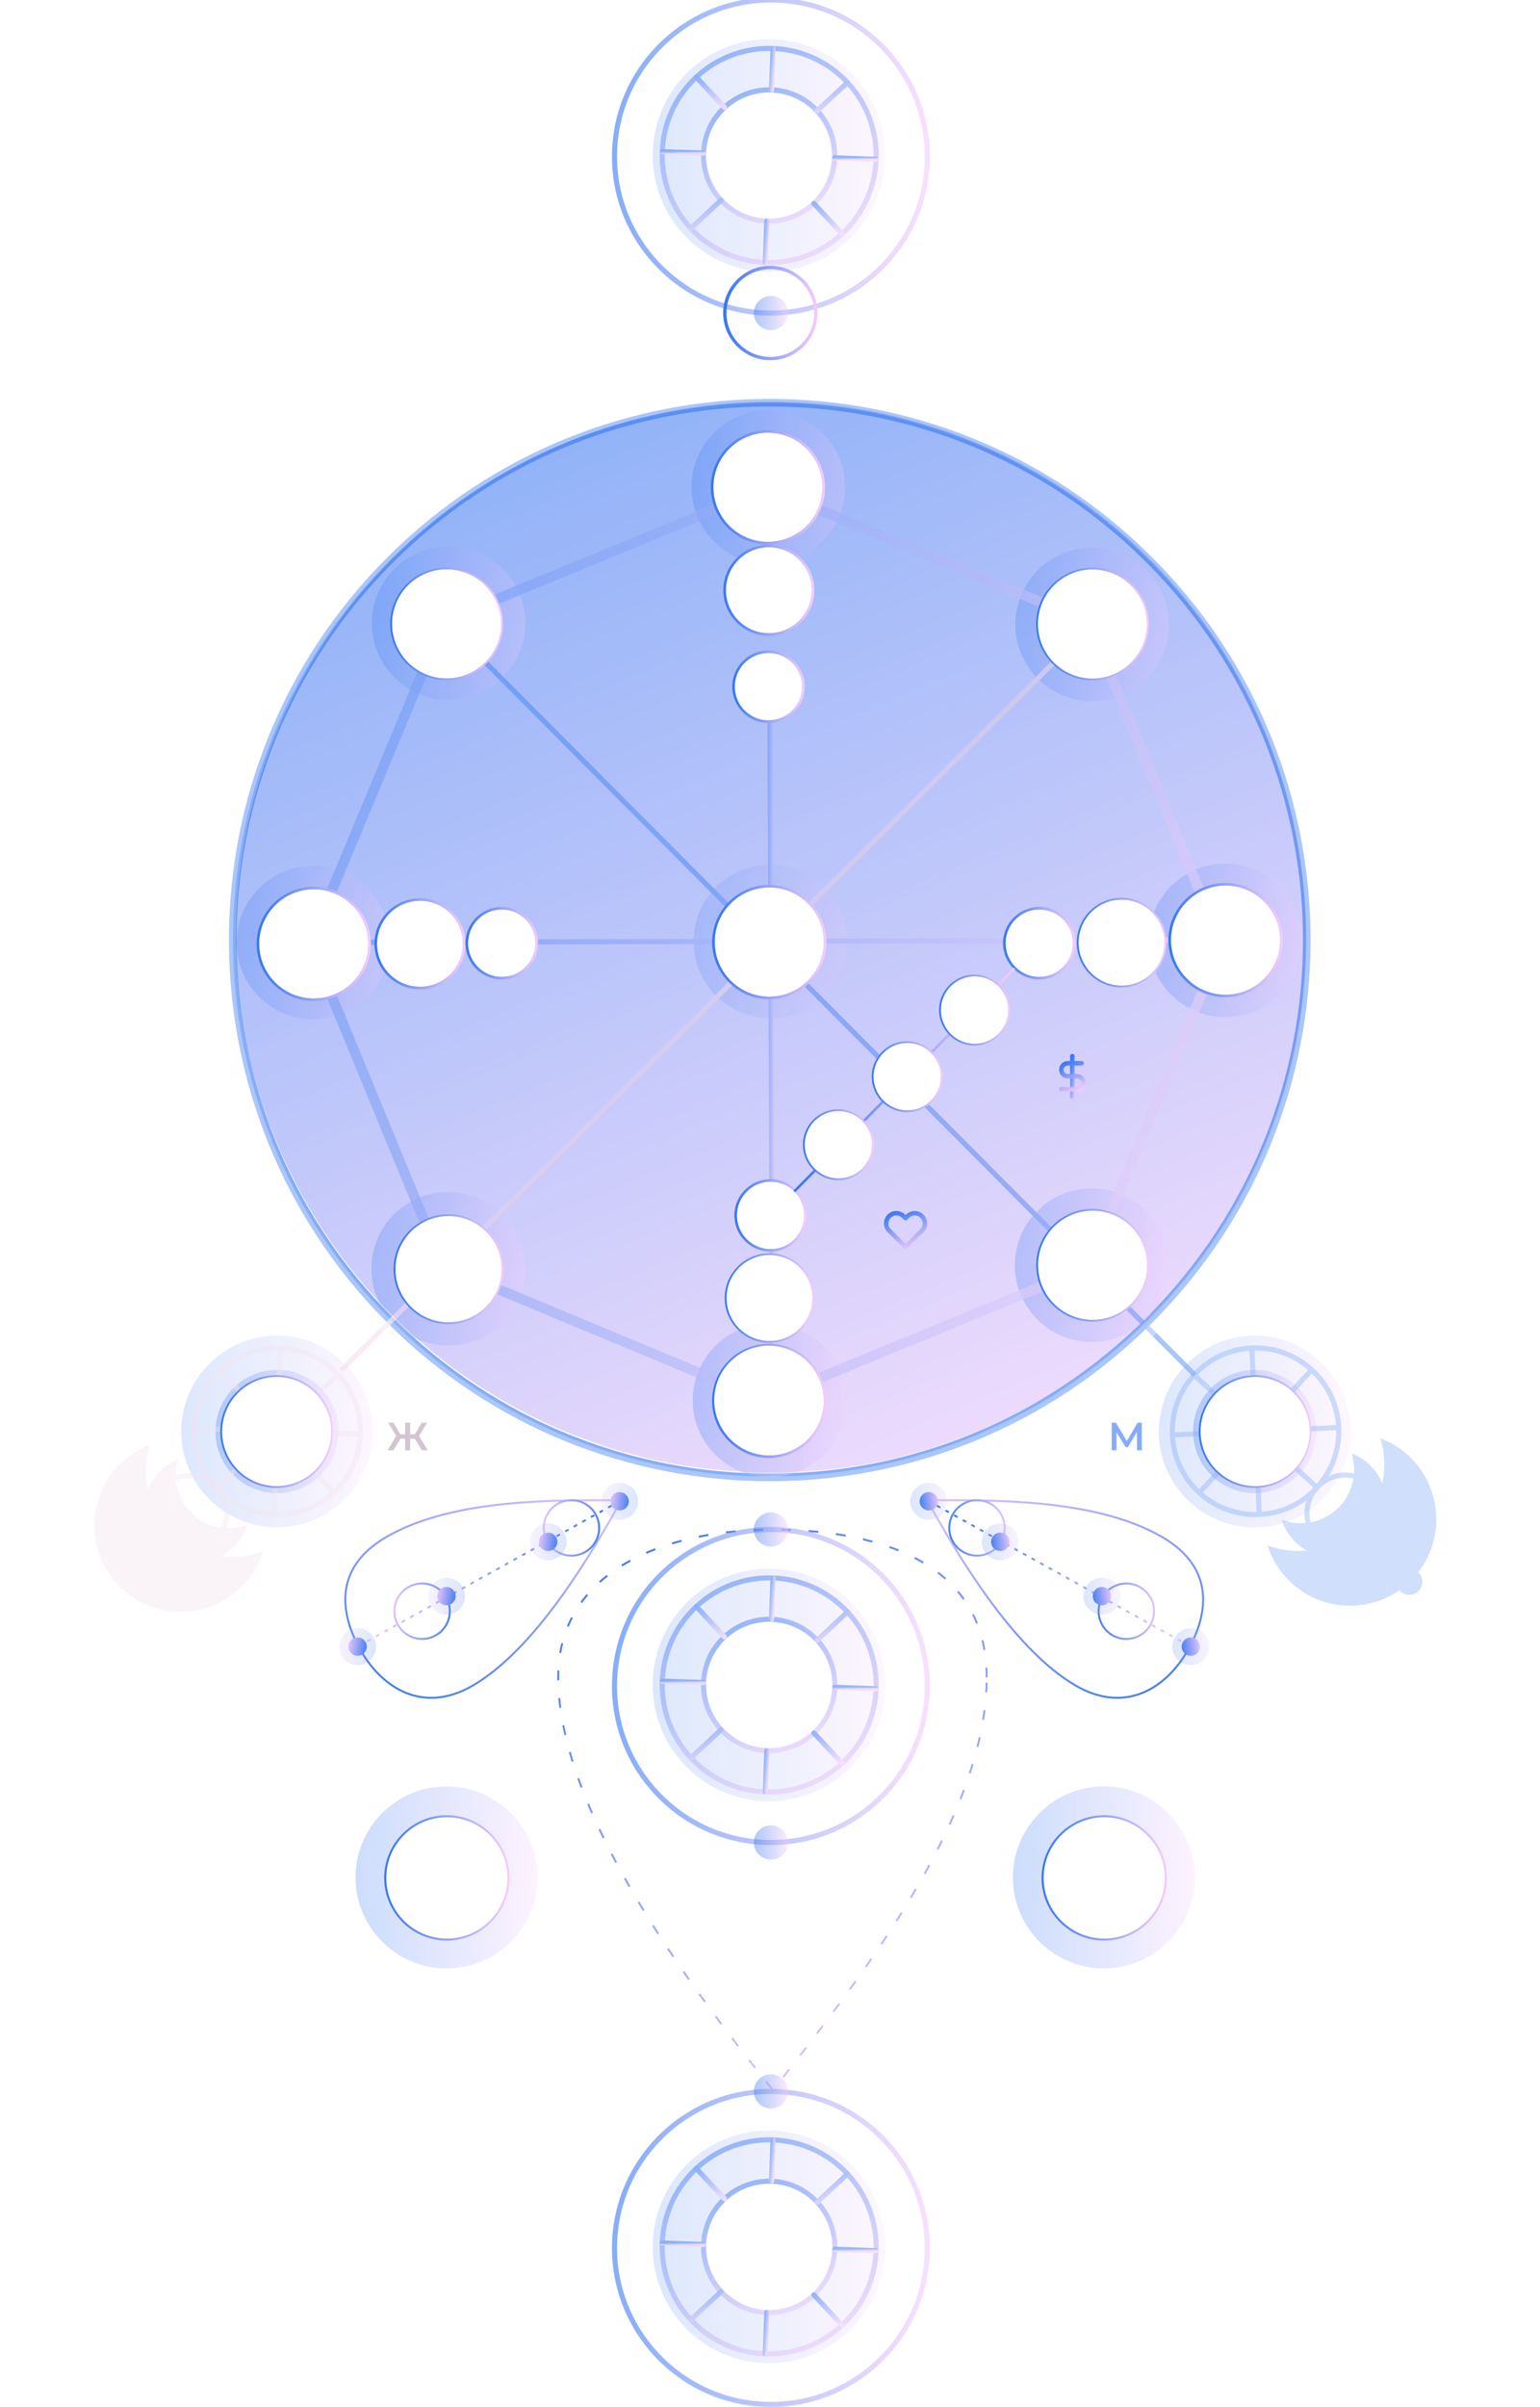 <svg width="493" height="770" viewBox="0 0 493 770" fill="none" xmlns="http://www.w3.org/2000/svg">
<path d="M315.869 536.637C315.869 497.422 276.725 489.385 247.473 489.385C212.048 489.384 178.697 503.08 178.697 536.637C178.697 580.568 223.852 639.496 247.474 668.719C272.843 636.073 315.869 582.923 315.869 536.637Z" stroke="url(#paint0_linear_1_946)" stroke-width="0.63" stroke-dasharray="3.15 5.67"/>
<g opacity="0.6" filter="url(#filter0_f_1_946)">
<circle cx="246.806" cy="299.829" r="171.303" fill="url(#paint1_linear_1_946)"/>
</g>
<g opacity="0.6">
<g opacity="0.7">
<path d="M108.387 457.991C108.387 447.121 99.557 438.262 88.692 438.262C77.828 438.262 68.981 447.121 68.981 457.991C68.981 468.86 77.748 477.685 88.692 477.685C99.637 477.685 108.387 468.826 108.387 457.991Z" fill="url(#paint2_linear_1_946)"/>
<path opacity="0.4" d="M88.692 488.646C71.766 488.646 58.008 474.888 58.008 457.99C58.008 441.092 71.772 427.306 88.692 427.306C105.613 427.306 119.36 441.064 119.36 457.99C119.36 474.917 105.602 488.646 88.692 488.646ZM88.692 449.252C83.885 449.252 79.954 453.177 79.954 457.99C79.954 462.804 83.885 466.694 88.692 466.694C93.5 466.694 97.414 462.769 97.414 457.99C97.414 453.212 93.483 449.252 88.692 449.252Z" fill="url(#paint3_linear_1_946)"/>
</g>
<g opacity="0.7">
<path d="M421.358 457.991C421.358 447.121 412.528 438.262 401.664 438.262C390.8 438.262 381.953 447.121 381.953 457.991C381.953 468.861 390.72 477.685 401.664 477.685C412.609 477.685 421.358 468.826 421.358 457.991Z" fill="url(#paint4_linear_1_946)"/>
<path opacity="0.4" d="M401.658 488.647C384.731 488.647 370.973 474.889 370.973 457.991C370.973 441.093 384.731 427.306 401.658 427.306C418.584 427.306 432.325 441.064 432.325 457.991C432.325 474.917 418.567 488.647 401.658 488.647ZM401.658 449.252C396.844 449.252 392.919 453.178 392.919 457.991C392.919 462.804 396.85 466.695 401.658 466.695C406.465 466.695 410.379 462.77 410.379 457.991C410.379 453.212 406.448 449.252 401.658 449.252Z" fill="url(#paint5_linear_1_946)"/>
</g>
<path d="M367.987 422.317C435.126 355.179 435.126 246.326 367.987 179.188C300.849 112.05 191.996 112.05 124.858 179.188C57.72 246.326 57.72 355.179 124.858 422.317C191.996 489.456 300.849 489.456 367.987 422.317Z" stroke="#3477F2" stroke-width="2.435" stroke-miterlimit="10" stroke-linecap="round"/>
<g opacity="0.7">
<path d="M261.717 155.811C261.694 147.107 254.606 140.03 245.902 140.047C237.141 140.07 230.133 147.181 230.156 155.885C230.179 164.566 237.215 171.643 245.982 171.62C254.686 171.597 261.74 164.486 261.717 155.805V155.811Z" fill="url(#paint6_linear_1_946)"/>
<path opacity="0.6" d="M246 180.403C232.443 180.438 221.395 169.442 221.361 155.907C221.326 142.35 232.322 131.303 245.88 131.268C259.425 131.234 270.473 142.23 270.502 155.787C270.536 169.321 259.54 180.369 246 180.403ZM245.925 148.854C242.075 148.865 238.935 152.017 238.946 155.867C238.958 159.695 242.109 162.835 245.965 162.824C249.805 162.812 252.945 159.661 252.933 155.833C252.922 151.982 249.77 148.842 245.931 148.854H245.925Z" fill="url(#paint7_linear_1_946)"/>
<path d="M365.415 199.753C365.392 191.049 358.304 183.972 349.6 183.989C340.833 184.012 333.826 191.123 333.848 199.827C333.871 208.508 340.908 215.585 349.675 215.562C358.379 215.539 365.432 208.428 365.41 199.747L365.415 199.753Z" fill="url(#paint8_linear_1_946)"/>
<path opacity="0.6" d="M349.697 224.34C336.14 224.374 325.093 213.378 325.058 199.85C325.03 186.292 336.02 175.245 349.577 175.21C363.123 175.176 374.17 186.172 374.199 199.729C374.233 213.264 363.237 224.311 349.692 224.34H349.697ZM349.623 192.79C345.772 192.802 342.632 195.953 342.644 199.804C342.649 203.631 345.807 206.766 349.657 206.76C353.496 206.749 356.636 203.597 356.625 199.769C356.614 195.919 353.462 192.779 349.623 192.79Z" fill="url(#paint9_linear_1_946)"/>
<path d="M408.042 300.818C408.019 292.114 400.931 285.037 392.227 285.055C383.46 285.078 376.458 292.189 376.481 300.892C376.503 309.573 383.54 316.65 392.307 316.627C401.011 316.604 408.065 309.493 408.042 300.812V300.818Z" fill="url(#paint10_linear_1_946)"/>
<path opacity="0.6" d="M392.324 325.411C378.767 325.445 367.72 314.449 367.685 300.915C367.651 287.357 378.647 276.31 392.204 276.276C405.75 276.241 416.797 287.237 416.826 300.794C416.86 314.329 405.864 325.376 392.324 325.405V325.411ZM392.25 293.861C388.399 293.872 385.259 297.024 385.271 300.875C385.276 304.702 388.434 307.842 392.284 307.831C396.123 307.819 399.263 304.668 399.252 300.84C399.24 296.99 396.089 293.85 392.25 293.861Z" fill="url(#paint11_linear_1_946)"/>
<path d="M262.377 301.171C262.354 292.468 255.266 285.391 246.562 285.408C237.795 285.431 230.793 292.542 230.81 301.246C230.833 309.927 237.869 317.004 246.636 316.981C255.34 316.958 262.394 309.847 262.377 301.166V301.171Z" fill="url(#paint12_linear_1_946)"/>
<path opacity="0.4" d="M246.665 325.759C233.108 325.793 222.06 314.797 222.026 301.263C221.991 287.706 232.987 276.658 246.545 276.624C260.09 276.59 271.138 287.585 271.167 301.143C271.201 314.677 260.205 325.725 246.659 325.753L246.665 325.759ZM246.59 294.209C242.74 294.221 239.6 297.372 239.611 301.223C239.623 305.051 242.774 308.191 246.625 308.179C250.464 308.168 253.604 305.016 253.593 301.189C253.581 297.338 250.43 294.198 246.59 294.209Z" fill="url(#paint13_linear_1_946)"/>
<path d="M365.235 404.742C365.212 396.038 358.124 388.961 349.42 388.979C340.653 389.001 333.651 396.112 333.674 404.816C333.697 413.497 340.734 420.574 349.5 420.551C358.204 420.528 365.258 413.417 365.235 404.736V404.742Z" fill="url(#paint14_linear_1_946)"/>
<path opacity="0.6" d="M349.518 429.336C335.961 429.37 324.913 418.374 324.879 404.845C324.844 391.288 335.84 380.241 349.398 380.206C362.943 380.172 373.991 391.168 374.02 404.725C374.054 418.26 363.058 429.307 349.518 429.341V429.336ZM349.443 397.786C345.593 397.798 342.453 400.949 342.464 404.8C342.476 408.627 345.627 411.762 349.478 411.756C353.317 411.744 356.457 408.593 356.446 404.765C356.434 400.915 353.283 397.775 349.443 397.786Z" fill="url(#paint15_linear_1_946)"/>
<path d="M262.122 447.988C262.099 439.284 255.011 432.208 246.307 432.225C237.54 432.248 230.538 439.359 230.555 448.063C230.578 456.744 237.615 463.82 246.382 463.797C255.086 463.774 262.139 456.663 262.117 447.982L262.122 447.988Z" fill="url(#paint16_linear_1_946)"/>
<path opacity="0.6" d="M246.404 472.581C232.847 472.615 221.8 461.619 221.765 448.085C221.731 434.528 232.727 423.48 246.284 423.446C259.83 423.411 270.877 434.407 270.912 447.965C270.946 461.499 259.95 472.546 246.404 472.575V472.581ZM246.33 441.031C242.479 441.043 239.339 444.194 239.351 448.045C239.362 451.872 242.514 455.013 246.364 455.001C250.203 454.995 253.343 451.838 253.332 448.01C253.326 444.16 250.169 441.02 246.33 441.031Z" fill="url(#paint17_linear_1_946)"/>
<path d="M159.896 405.242C159.873 396.538 152.785 389.462 144.081 389.479C135.32 389.502 128.312 396.613 128.329 405.317C128.352 413.998 135.388 421.074 144.155 421.051C152.859 421.029 159.913 413.918 159.89 405.237L159.896 405.242Z" fill="url(#paint18_linear_1_946)"/>
<path opacity="0.6" d="M143.547 430.466C129.99 430.5 118.943 419.504 118.908 405.975C118.874 392.418 129.87 381.371 143.427 381.336C156.973 381.302 168.02 392.298 168.049 405.855C168.084 419.389 157.088 430.437 143.547 430.466ZM143.473 398.916C139.622 398.922 136.482 402.079 136.488 405.93C136.5 409.757 139.651 412.891 143.507 412.886C147.346 412.874 150.487 409.729 150.475 405.895C150.464 402.045 147.312 398.904 143.473 398.916Z" fill="url(#paint19_linear_1_946)"/>
<path d="M161.665 599.88C161.639 589.951 153.553 581.879 143.624 581.898C133.63 581.924 125.636 590.036 125.656 599.965C125.682 609.867 133.709 617.94 143.709 617.914C153.638 617.887 161.684 609.776 161.658 599.873L161.665 599.88Z" fill="url(#paint20_linear_1_946)"/>
<path opacity="0.6" d="M143.02 629.748C126.95 629.789 113.855 616.755 113.814 600.719C113.773 584.649 126.807 571.554 142.877 571.514C158.933 571.473 172.028 584.507 172.062 600.577C172.103 616.619 159.069 629.714 143.02 629.748ZM142.931 592.352C138.367 592.358 134.645 596.101 134.652 600.665C134.665 605.202 138.401 608.917 142.972 608.91C147.523 608.897 151.245 605.168 151.231 600.624C151.218 596.06 147.482 592.338 142.931 592.352Z" fill="url(#paint21_linear_1_946)"/>
<path d="M372.1 599.88C372.074 589.951 363.988 581.879 354.06 581.898C344.065 581.924 336.071 590.036 336.091 599.965C336.117 609.867 344.144 617.94 354.145 617.914C364.073 617.887 372.12 609.776 372.093 599.873L372.1 599.88Z" fill="url(#paint22_linear_1_946)"/>
<path opacity="0.6" d="M353.454 629.748C337.384 629.789 324.289 616.755 324.249 600.719C324.208 584.649 337.242 571.554 353.312 571.514C369.368 571.473 382.463 584.507 382.497 600.577C382.538 616.619 369.504 629.714 353.454 629.748ZM353.366 592.352C348.802 592.358 345.08 596.101 345.087 600.665C345.1 605.202 348.836 608.917 353.407 608.91C357.957 608.897 361.68 605.168 361.666 600.624C361.652 596.06 357.917 592.338 353.366 592.352Z" fill="url(#paint23_linear_1_946)"/>
<path d="M116.099 301.528C116.077 292.824 108.988 285.748 100.285 285.765C91.523 285.788 84.516 292.899 84.538 301.603C84.561 310.284 91.598 317.36 100.365 317.338C109.069 317.315 116.122 310.204 116.105 301.523L116.099 301.528Z" fill="url(#paint24_linear_1_946)"/>
<path opacity="0.6" d="M100.382 326.121C86.825 326.155 75.777 315.159 75.743 301.625C75.709 288.068 86.705 277.02 100.262 276.986C113.808 276.952 124.855 287.947 124.89 301.505C124.918 315.039 113.928 326.087 100.382 326.121ZM100.308 294.571C96.457 294.583 93.317 297.734 93.329 301.585C93.34 305.413 96.492 308.553 100.342 308.541C104.181 308.53 107.321 305.378 107.31 301.551C107.304 297.7 104.147 294.56 100.308 294.571Z" fill="url(#paint25_linear_1_946)"/>
<path d="M159.397 199.338C159.374 190.634 152.286 183.557 143.582 183.574C134.815 183.597 127.813 190.708 127.83 199.412C127.853 208.093 134.895 215.17 143.656 215.147C152.36 215.124 159.414 208.013 159.397 199.332V199.338Z" fill="url(#paint26_linear_1_946)"/>
<path opacity="0.6" d="M143.679 223.93C130.122 223.965 119.074 212.969 119.04 199.434C119.005 185.877 130.001 174.83 143.559 174.795C157.105 174.761 168.152 185.757 168.181 199.314C168.215 212.848 157.219 223.896 143.679 223.925V223.93ZM143.605 192.381C139.754 192.392 136.614 195.544 136.625 199.394C136.637 203.222 139.788 206.362 143.639 206.351C147.478 206.339 150.618 203.188 150.607 199.36C150.595 195.509 147.444 192.369 143.605 192.381Z" fill="url(#paint27_linear_1_946)"/>
<path d="M100.322 301.511L392.256 300.8" stroke="url(#paint28_linear_1_946)" stroke-width="1.622" stroke-miterlimit="10"/>
<path d="M109.124 438.465L349.631 199.78" stroke="#EBD0E4" stroke-width="1.622" stroke-miterlimit="10"/>
<path d="M142.179 198.641L382.497 439.916" stroke="#3477F2" stroke-width="1.622" stroke-miterlimit="10"/>
<path d="M246.518 231.273L247.352 447.772" stroke="url(#paint29_linear_1_946)" stroke-width="1.622" stroke-miterlimit="10"/>
<path opacity="0.7" d="M141.765 405.074L99.22 301.773L142.178 198.638L245.479 156.093L348.614 199.051L391.16 302.358L348.201 405.487L244.9 448.033L141.765 405.074Z" stroke="url(#paint30_linear_1_946)" stroke-width="3.249" stroke-miterlimit="10"/>
</g>
<path opacity="0.3" d="M369.52 423.776C437.546 355.749 437.546 245.456 369.52 177.429C301.493 109.403 191.2 109.403 123.173 177.429C55.147 245.456 55.147 355.749 123.173 423.776C191.2 491.803 301.493 491.803 369.52 423.776Z" stroke="white" stroke-width="4.871" stroke-miterlimit="10"/>
<g opacity="0.7">
<path opacity="0.4" d="M220.781 22.499C235.815 8.508 259.404 9.359 273.382 24.372C287.374 39.406 286.522 62.995 271.495 76.987C256.489 90.951 232.9 90.1 218.908 75.073C204.93 60.053 205.782 36.463 220.781 22.499ZM238.921 41.988C234.677 45.939 234.439 52.675 238.397 56.926C242.375 61.197 249.105 61.442 253.349 57.492C257.62 53.513 257.858 46.783 253.887 42.512C249.922 38.255 243.192 38.01 238.921 41.988Z" fill="url(#paint31_linear_1_946)"/>
<path d="M232.264 35.194C240.384 27.636 253.139 28.077 260.697 36.191C268.306 44.368 267.785 57.077 259.665 64.629C251.569 72.164 238.854 71.775 231.25 63.598C223.692 55.478 224.173 42.729 232.27 35.188L232.264 35.194Z" fill="white"/>
</g>
<g opacity="0.7">
<path d="M232.895 523.891C241.014 516.333 253.769 516.775 261.327 524.888C268.936 533.065 268.415 545.774 260.296 553.327C252.199 560.862 239.484 560.472 231.88 552.295C224.322 544.176 224.804 531.426 232.9 523.886L232.895 523.891Z" fill="url(#paint32_linear_1_946)"/>
<path opacity="0.4" d="M220.781 511.826C235.815 497.834 259.404 498.686 273.382 513.699C287.374 528.733 286.522 552.322 271.495 566.314C256.489 580.278 232.9 579.427 218.908 564.4C204.93 549.38 205.782 525.79 220.781 511.826ZM238.921 531.315C234.677 535.266 234.439 542.002 238.397 546.253C242.375 550.524 249.105 550.769 253.349 546.818C257.62 542.84 257.858 536.11 253.887 531.839C249.922 527.582 243.192 527.337 238.921 531.315Z" fill="url(#paint33_linear_1_946)"/>
</g>
<g opacity="0.7">
<path d="M232.895 703.667C241.014 696.109 253.769 696.55 261.327 704.664C268.937 712.84 268.415 725.55 260.296 733.102C252.199 740.637 239.484 740.247 231.881 732.07C224.323 723.951 224.804 711.202 232.9 703.661L232.895 703.667Z" fill="url(#paint34_linear_1_946)"/>
<path opacity="0.4" d="M220.781 691.601C235.815 677.61 259.404 678.461 273.382 693.474C287.374 708.508 286.522 732.097 271.495 746.089C256.489 760.053 232.9 759.202 218.908 744.175C204.93 729.155 205.782 705.565 220.781 691.601ZM238.921 711.09C234.677 715.041 234.439 721.777 238.397 726.028C242.375 730.299 249.105 730.544 253.349 726.593C257.62 722.615 257.858 715.885 253.887 711.614C249.922 707.357 243.192 707.112 238.921 711.09Z" fill="url(#paint35_linear_1_946)"/>
</g>
<path d="M296.836 51.87C297.83 24.238 276.228 1.027 248.596 0.033C220.956 -0.961 197.752 20.641 196.758 48.273C195.764 75.906 217.359 99.117 244.999 100.11C272.631 101.104 295.842 79.503 296.836 51.87Z" stroke="url(#paint36_linear_1_946)" stroke-width="1.622" stroke-linecap="round" stroke-linejoin="round"/>
<path d="M296.836 541.195C297.83 513.563 276.228 490.352 248.596 489.358C220.956 488.364 197.752 509.966 196.758 537.598C195.764 565.231 217.359 588.442 244.999 589.436C272.631 590.429 295.842 568.828 296.836 541.195Z" stroke="url(#paint37_linear_1_946)" stroke-width="1.622" stroke-linecap="round" stroke-linejoin="round"/>
<path d="M296.836 720.971C297.83 693.339 276.228 670.128 248.596 669.134C220.956 668.14 197.752 689.742 196.758 717.374C195.764 745.007 217.359 768.218 244.999 769.212C272.631 770.205 295.842 748.604 296.836 720.971Z" stroke="url(#paint38_linear_1_946)" stroke-width="1.622" stroke-linecap="round" stroke-linejoin="round"/>
<g opacity="0.4">
<path d="M61.582 484.336C66.476 488.903 73.363 490.009 79.219 487.757C78.486 490.129 77.225 492.375 75.415 494.312C69.037 501.148 58.328 501.509 51.497 495.137C44.667 488.76 44.3 478.05 50.678 471.22C52.489 469.283 54.643 467.868 56.958 466.974C55.113 472.973 56.689 479.763 61.582 484.336Z" fill="#EBD0E4"/>
<path d="M51.915 475.432C46.959 480.044 46.684 487.797 51.296 492.754C55.909 497.71 63.662 497.985 68.618 493.372C73.575 488.766 73.85 481.007 69.237 476.051C64.624 471.094 56.872 470.819 51.915 475.426V475.432Z" stroke="#EBD0E4" stroke-width="1.622" stroke-linecap="round" stroke-linejoin="round"/>
<path d="M70.59 438.387C59.818 448.415 59.211 465.278 69.238 476.051C79.266 486.823 96.129 487.43 106.902 477.403C117.674 467.375 118.282 450.512 108.254 439.739C98.226 428.967 81.363 428.359 70.59 438.387Z" stroke="#EBD0E4" stroke-width="1.622" stroke-linecap="round" stroke-linejoin="round"/>
<path d="M77.609 445.934C71.002 452.082 70.629 462.425 76.778 469.031C82.926 475.638 93.269 476.011 99.876 469.857C106.482 463.708 106.849 453.366 100.701 446.765C94.552 440.158 84.21 439.785 77.603 445.934H77.609Z" stroke="#EBD0E4" stroke-width="1.622" stroke-linecap="round" stroke-linejoin="round"/>
<path d="M108.252 439.74L100.706 446.765" stroke="#EBD0E4" stroke-width="1.622" stroke-linecap="round" stroke-linejoin="round"/>
<path d="M115.375 458.853L105.072 458.481" stroke="#EBD0E4" stroke-width="1.622" stroke-linecap="round" stroke-linejoin="round"/>
<path d="M106.9 477.403L99.875 469.856" stroke="#EBD0E4" stroke-width="1.622" stroke-linecap="round" stroke-linejoin="round"/>
<path d="M87.785 484.53L88.158 474.227" stroke="#EBD0E4" stroke-width="1.622" stroke-linecap="round" stroke-linejoin="round"/>
<path d="M69.237 476.057L76.777 469.032" stroke="#EBD0E4" stroke-width="1.622" stroke-linecap="round" stroke-linejoin="round"/>
<path d="M62.109 456.942L72.412 457.308" stroke="#EBD0E4" stroke-width="1.622" stroke-linecap="round" stroke-linejoin="round"/>
<path d="M70.584 438.387L77.609 445.934" stroke="#EBD0E4" stroke-width="1.622" stroke-linecap="round" stroke-linejoin="round"/>
<path d="M89.699 431.266L89.332 441.569" stroke="#EBD0E4" stroke-width="1.622" stroke-linecap="round" stroke-linejoin="round"/>
<path d="M55.435 490.608C63.429 498.068 74.665 499.873 84.229 496.189C83.037 500.062 80.974 503.73 78.023 506.893C67.612 518.043 50.135 518.645 38.984 508.233C27.834 497.822 27.232 480.345 37.644 469.195C40.595 466.032 44.113 463.722 47.895 462.267C44.881 472.054 47.453 483.147 55.441 490.608H55.435Z" fill="#EBD0E4"/>
</g>
<g opacity="0.4">
<path d="M428.161 482.64C423.245 487.31 416.283 488.491 410.329 486.262C411.091 488.657 412.392 490.92 414.237 492.868C420.758 499.733 431.605 500.008 438.47 493.487C445.334 486.967 445.609 476.12 439.088 469.261C437.243 467.313 435.049 465.897 432.694 465.02C434.619 471.077 433.083 477.97 428.167 482.646L428.161 482.64Z" fill="#3477F2"/>
<path d="M438.908 475.112C443.904 479.678 444.248 487.431 439.681 492.428C435.114 497.424 427.362 497.768 422.365 493.201C417.368 488.634 417.025 480.882 421.591 475.885C426.158 470.894 433.911 470.545 438.908 475.112Z" stroke="#3477F2" stroke-width="1.622" stroke-linecap="round" stroke-linejoin="round"/>
<path d="M419.915 438.231C430.779 448.167 431.529 465.019 421.593 475.883C411.663 486.747 394.806 487.498 383.941 477.562C373.083 467.632 372.327 450.774 382.262 439.91C392.198 429.051 409.05 428.295 419.915 438.231Z" stroke="#3477F2" stroke-width="1.622" stroke-linecap="round" stroke-linejoin="round"/>
<path d="M412.964 445.837C419.622 451.928 420.086 462.265 413.99 468.923C407.899 475.582 397.562 476.046 390.903 469.955C384.245 463.864 383.781 453.527 389.872 446.868C395.963 440.21 406.3 439.746 412.958 445.837H412.964Z" stroke="#3477F2" stroke-width="1.622" stroke-linecap="round" stroke-linejoin="round"/>
<path d="M382.268 439.912L389.872 446.869" stroke="#3477F2" stroke-width="1.622" stroke-linecap="round" stroke-linejoin="round"/>
<path d="M375.314 459.082L385.611 458.624" stroke="#3477F2" stroke-width="1.622" stroke-linecap="round" stroke-linejoin="round"/>
<path d="M383.948 477.561L390.905 469.952" stroke="#3477F2" stroke-width="1.622" stroke-linecap="round" stroke-linejoin="round"/>
<path d="M403.119 484.519L402.661 474.222" stroke="#3477F2" stroke-width="1.622" stroke-linecap="round" stroke-linejoin="round"/>
<path d="M421.601 475.876L413.992 468.92" stroke="#3477F2" stroke-width="1.622" stroke-linecap="round" stroke-linejoin="round"/>
<path d="M428.554 456.701L418.257 457.16" stroke="#3477F2" stroke-width="1.622" stroke-linecap="round" stroke-linejoin="round"/>
<path d="M419.919 438.225L412.957 445.835" stroke="#3477F2" stroke-width="1.622" stroke-linecap="round" stroke-linejoin="round"/>
<path d="M400.742 431.27L401.201 441.572" stroke="#3477F2" stroke-width="1.622" stroke-linecap="round" stroke-linejoin="round"/>
<path d="M454.184 503.246C455.754 504.902 455.685 507.515 454.035 509.091C452.379 510.667 449.766 510.598 448.19 508.942C446.62 507.286 446.689 504.673 448.345 503.097C449.995 501.527 452.614 501.59 454.189 503.246H454.184Z" fill="#3477F2"/>
<path d="M434.559 488.59C426.623 496.13 415.386 498.033 405.783 494.434C407.009 498.302 409.106 501.958 412.091 505.098C422.612 516.174 440.117 516.621 451.193 506.101C462.269 495.58 462.716 478.075 452.196 466.999C449.216 463.859 445.67 461.578 441.87 460.151C444.976 469.927 442.495 481.055 434.559 488.59Z" fill="#3477F2"/>
</g>
<path d="M244.247 425.158C244.171 425.097 244.164 425.028 244.226 424.952L245.33 423.604L244.288 422.271C244.228 422.199 244.235 422.131 244.308 422.064C244.386 422.009 244.455 422.018 244.515 422.092L245.536 423.398L246.612 422.092C246.676 422.012 246.745 422.005 246.818 422.071C246.896 422.133 246.903 422.199 246.839 422.271L245.715 423.629L246.756 424.959C246.82 425.037 246.814 425.103 246.736 425.158C246.66 425.22 246.591 425.213 246.529 425.138L245.512 423.838L244.446 425.138C244.384 425.216 244.318 425.223 244.247 425.158Z" fill="white"/>
<path d="M355.886 463.992V455.17H357.222L361.091 461.61H360.372L364.178 455.17H365.514L365.54 463.992H363.977L363.964 457.603H364.292L361.065 462.984H360.334L357.058 457.603H357.436V463.992H355.886Z" fill="#3477F2"/>
<path d="M135.035 463.992L132.464 459.695L133.851 458.876L136.926 463.992H135.035ZM130.826 460.275V458.863H133.485V460.275H130.826ZM133.939 459.77L132.414 459.569L134.998 455.17H136.737L133.939 459.77ZM125.961 463.992H124.071L127.146 458.876L128.545 459.695L125.961 463.992ZM131.305 463.992H129.704V455.17H131.305V463.992ZM130.183 460.275H127.511V458.863H130.183V460.275ZM127.07 459.77L124.26 455.17H125.999L128.57 459.569L127.07 459.77Z" fill="#B89FB1"/>
</g>
<path d="M228.774 448.171C228.774 457.814 236.595 465.636 246.239 465.636C255.882 465.636 263.704 457.82 263.704 448.171C263.704 438.521 255.882 430.705 246.239 430.705C236.595 430.705 228.774 438.527 228.774 448.171Z" fill="white"/>
<path d="M246.241 430.707C255.89 430.707 263.706 438.528 263.706 448.172C263.706 457.816 255.884 465.637 246.241 465.637C236.597 465.637 228.776 457.821 228.776 448.172C228.776 438.523 236.597 430.707 246.241 430.707ZM246.241 429.893C236.162 429.893 227.962 438.093 227.962 448.172C227.962 458.251 236.162 466.451 246.241 466.451C256.32 466.451 264.52 458.251 264.52 448.172C264.52 438.093 256.32 429.893 246.241 429.893Z" fill="url(#paint39_linear_1_946)"/>
<g filter="url(#filter1_f_1_946)">
<path d="M228.642 447.982C228.642 457.618 236.457 465.433 246.093 465.433C255.729 465.433 263.544 457.618 263.544 447.982C263.544 438.347 255.729 430.531 246.093 430.531C236.457 430.531 228.642 438.347 228.642 447.982Z" fill="white"/>
</g>
<path d="M228.806 301.382C228.806 311.026 236.627 318.847 246.271 318.847C255.914 318.847 263.736 311.026 263.736 301.382C263.736 291.738 255.914 283.917 246.271 283.917C236.627 283.917 228.806 291.738 228.806 301.382Z" fill="white"/>
<path d="M246.272 283.92C255.922 283.92 263.738 291.742 263.738 301.385C263.738 311.029 255.916 318.851 246.272 318.851C236.629 318.851 228.807 311.029 228.807 301.385C228.807 291.742 236.629 283.92 246.272 283.92ZM246.272 283.107C236.193 283.107 227.994 291.306 227.994 301.385C227.994 311.465 236.193 319.664 246.272 319.664C256.352 319.664 264.551 311.465 264.551 301.385C264.551 291.306 256.352 283.107 246.272 283.107Z" fill="url(#paint40_linear_1_946)"/>
<path d="M228.364 155.896C228.364 165.54 236.18 173.361 245.829 173.361C255.479 173.361 263.294 165.54 263.294 155.896C263.294 146.253 255.473 138.431 245.829 138.431C236.186 138.431 228.364 146.247 228.364 155.896Z" fill="white"/>
<path d="M245.831 138.433C255.474 138.433 263.296 146.248 263.296 155.898C263.296 165.547 255.474 173.363 245.831 173.363C236.187 173.363 228.366 165.542 228.366 155.898C228.366 146.254 236.181 138.433 245.831 138.433ZM245.831 137.619C235.752 137.619 227.552 145.819 227.552 155.898C227.552 165.977 235.752 174.177 245.831 174.177C255.91 174.177 264.11 165.977 264.11 155.898C264.11 145.819 255.91 137.619 245.831 137.619Z" fill="url(#paint41_linear_1_946)"/>
<path d="M332.303 404.79C332.303 414.434 340.125 422.255 349.769 422.255C359.412 422.255 367.234 414.434 367.234 404.79C367.234 395.146 359.412 387.325 349.769 387.325C340.125 387.325 332.303 395.146 332.303 404.79Z" fill="white"/>
<path d="M349.769 387.319C359.413 387.319 367.235 395.141 367.235 404.785C367.235 414.428 359.413 422.25 349.769 422.25C340.126 422.25 332.304 414.428 332.304 404.785C332.304 395.141 340.126 387.319 349.769 387.319ZM349.769 386.746C339.822 386.746 331.731 394.837 331.731 404.785C331.731 414.732 339.822 422.823 349.769 422.823C359.717 422.823 367.808 414.732 367.808 404.785C367.808 394.837 359.717 386.746 349.769 386.746Z" fill="url(#paint42_linear_1_946)"/>
<path d="M126.573 406.045C126.573 415.436 134.189 423.051 143.58 423.051C152.972 423.051 160.593 415.436 160.593 406.045C160.593 396.653 152.978 389.032 143.58 389.032C134.183 389.032 126.573 396.647 126.573 406.045Z" fill="white"/>
<path d="M198.532 480.181L114.484 526.798" stroke="url(#paint43_linear_1_946)" stroke-width="0.63" stroke-dasharray="1.26 1.89"/>
<path d="M123.767 491.673C105.543 502.195 109.656 517.944 115.521 528.101C122.623 540.403 135.674 548.31 151.268 539.306C171.683 527.519 190.015 496.029 198.859 479.986C178.602 479.935 145.277 479.255 123.767 491.673Z" stroke="url(#paint44_linear_1_946)" stroke-width="0.63"/>
<path opacity="0.2" d="M201.312 475.191C198.488 473.56 194.877 474.528 193.246 477.352C191.616 480.176 192.583 483.79 195.406 485.42C198.23 487.051 201.844 486.084 203.476 483.258C205.107 480.432 204.138 476.822 201.312 475.191Z" fill="url(#paint45_linear_1_946)"/>
<path d="M199.828 477.761C198.423 476.95 196.626 477.432 195.815 478.837C195.003 480.242 195.484 482.04 196.89 482.851C198.295 483.663 200.093 483.181 200.904 481.775C201.716 480.369 201.234 478.573 199.828 477.761Z" fill="url(#paint46_linear_1_946)"/>
<path d="M175.252 484.391C177.702 480.147 183.13 478.693 187.373 481.143C191.619 483.595 193.075 489.019 190.623 493.265C188.172 497.511 182.742 498.964 178.499 496.514C174.255 494.064 172.803 488.634 175.252 484.391Z" stroke="url(#paint47_linear_1_946)" stroke-width="0.63"/>
<path d="M127.439 511.04C129.889 506.797 135.316 505.342 139.56 507.792C143.806 510.244 145.262 515.669 142.81 519.915C140.359 524.161 134.929 525.614 130.685 523.164C126.442 520.714 124.989 515.284 127.439 511.04Z" stroke="url(#paint48_linear_1_946)" stroke-width="0.63"/>
<path opacity="0.2" d="M178.437 488.151C175.613 486.521 172.001 487.489 170.37 490.313C168.74 493.137 169.707 496.75 172.531 498.381C175.355 500.011 178.968 499.044 180.6 496.219C182.231 493.393 181.262 489.783 178.437 488.151Z" fill="url(#paint49_linear_1_946)"/>
<path d="M176.952 490.722C175.547 489.911 173.75 490.392 172.939 491.798C172.128 493.203 172.609 495.001 174.014 495.812C175.419 496.623 177.217 496.142 178.029 494.736C178.84 493.33 178.358 491.534 176.952 490.722Z" fill="url(#paint50_linear_1_946)"/>
<path opacity="0.2" d="M145.889 505.534C143.065 503.903 139.453 504.871 137.823 507.695C136.192 510.519 137.159 514.133 139.983 515.763C142.807 517.394 146.421 516.427 148.052 513.601C149.684 510.775 148.715 507.165 145.889 505.534Z" fill="url(#paint51_linear_1_946)"/>
<path d="M144.405 508.104C143 507.293 141.202 507.775 140.391 509.18C139.58 510.585 140.061 512.383 141.466 513.194C142.871 514.006 144.669 513.524 145.481 512.118C146.293 510.712 145.811 508.916 144.405 508.104Z" fill="url(#paint52_linear_1_946)"/>
<path opacity="0.2" d="M117.434 521.683C114.61 520.053 110.998 521.02 109.368 523.844C107.737 526.668 108.704 530.282 111.528 531.912C114.352 533.543 117.966 532.576 119.597 529.75C121.229 526.925 120.26 523.314 117.434 521.683Z" fill="url(#paint53_linear_1_946)"/>
<path d="M115.95 524.254C114.545 523.442 112.747 523.924 111.936 525.329C111.125 526.734 111.606 528.532 113.011 529.344C114.416 530.155 116.214 529.674 117.026 528.268C117.838 526.862 117.356 525.065 115.95 524.254Z" fill="url(#paint54_linear_1_946)"/>
<path d="M297.167 480.181L381.214 526.798" stroke="url(#paint55_linear_1_946)" stroke-width="0.63" stroke-dasharray="1.26 1.89"/>
<path d="M371.931 491.673C390.155 502.195 386.042 517.944 380.177 528.101C373.075 540.403 360.025 548.31 344.43 539.306C324.015 527.519 305.683 496.029 296.839 479.986C317.096 479.935 350.421 479.255 371.931 491.673Z" stroke="url(#paint56_linear_1_946)" stroke-width="0.63"/>
<path opacity="0.2" d="M294.387 475.191C297.211 473.56 300.823 474.528 302.453 477.352C304.084 480.176 303.117 483.79 300.293 485.42C297.469 487.051 293.855 486.084 292.224 483.258C290.593 480.432 291.561 476.822 294.387 475.191Z" fill="url(#paint57_linear_1_946)"/>
<path d="M295.871 477.761C297.276 476.95 299.074 477.432 299.885 478.837C300.696 480.242 300.215 482.04 298.81 482.851C297.405 483.663 295.607 483.181 294.795 481.775C293.983 480.369 294.465 478.573 295.871 477.761Z" fill="url(#paint58_linear_1_946)"/>
<path d="M320.446 484.391C317.996 480.147 312.569 478.693 308.326 481.143C304.08 483.595 302.624 489.019 305.075 493.265C307.527 497.511 312.957 498.964 317.2 496.514C321.443 494.064 322.896 488.634 320.446 484.391Z" stroke="url(#paint59_linear_1_946)" stroke-width="0.63"/>
<path d="M368.26 511.04C365.81 506.797 360.382 505.342 356.139 507.792C351.892 510.244 350.437 515.669 352.888 519.915C355.34 524.161 360.77 525.614 365.014 523.164C369.257 520.714 370.71 515.284 368.26 511.04Z" stroke="url(#paint60_linear_1_946)" stroke-width="0.63"/>
<path opacity="0.2" d="M317.262 488.151C320.086 486.521 323.698 487.489 325.328 490.313C326.959 493.137 325.992 496.75 323.168 498.381C320.344 500.011 316.73 499.044 315.099 496.219C313.468 493.393 314.436 489.783 317.262 488.151Z" fill="url(#paint61_linear_1_946)"/>
<path d="M318.746 490.722C320.151 489.911 321.949 490.392 322.76 491.798C323.571 493.203 323.09 495.001 321.685 495.812C320.28 496.623 318.482 496.142 317.67 494.736C316.858 493.33 317.34 491.534 318.746 490.722Z" fill="url(#paint62_linear_1_946)"/>
<path opacity="0.2" d="M349.81 505.534C352.634 503.903 356.246 504.871 357.876 507.695C359.506 510.519 358.54 514.133 355.716 515.763C352.892 517.394 349.278 516.427 347.647 513.601C346.015 510.775 346.984 507.165 349.81 505.534Z" fill="url(#paint63_linear_1_946)"/>
<path d="M351.294 508.104C352.699 507.293 354.496 507.775 355.308 509.18C356.119 510.585 355.638 512.383 354.233 513.194C352.827 514.006 351.029 513.524 350.218 512.118C349.406 510.712 349.888 508.916 351.294 508.104Z" fill="url(#paint64_linear_1_946)"/>
<path opacity="0.2" d="M378.265 521.683C381.089 520.053 384.701 521.02 386.331 523.844C387.961 526.668 386.995 530.282 384.171 531.912C381.347 533.543 377.733 532.576 376.102 529.75C374.47 526.925 375.439 523.314 378.265 521.683Z" fill="url(#paint65_linear_1_946)"/>
<path d="M379.749 524.254C381.154 523.442 382.951 523.924 383.763 525.329C384.574 526.734 384.093 528.532 382.688 529.344C381.283 530.155 379.484 529.674 378.673 528.268C377.861 526.862 378.343 525.065 379.749 524.254Z" fill="url(#paint66_linear_1_946)"/>
<path d="M123.651 600.798C123.651 611.511 132.338 620.198 143.051 620.198C153.764 620.198 162.458 611.511 162.458 600.798C162.458 590.085 153.771 581.392 143.051 581.392C132.331 581.392 123.651 590.079 123.651 600.798Z" fill="white"/>
<path d="M334.087 600.798C334.087 611.511 342.773 620.198 353.487 620.198C364.2 620.198 372.893 611.511 372.893 600.798C372.893 590.085 364.206 581.392 353.487 581.392C342.767 581.392 334.087 590.079 334.087 600.798Z" fill="white"/>
<path d="M143.581 389.034C152.978 389.034 160.593 396.649 160.593 406.046C160.593 415.443 152.978 423.053 143.581 423.053C134.183 423.053 126.574 415.438 126.574 406.046C126.574 396.655 134.189 389.034 143.581 389.034ZM143.581 388.461C133.886 388.461 126.001 396.351 126.001 406.046C126.001 415.741 133.891 423.626 143.581 423.626C153.27 423.626 161.166 415.736 161.166 406.046C161.166 396.357 153.276 388.461 143.581 388.461Z" fill="url(#paint67_linear_1_946)"/>
<path d="M143.053 581.394C153.772 581.394 162.459 590.081 162.459 600.8C162.459 611.52 153.772 620.2 143.053 620.2C132.333 620.2 123.653 611.513 123.653 600.8C123.653 590.087 132.34 581.394 143.053 581.394ZM143.053 580.74C131.993 580.74 122.999 589.741 122.999 600.8C122.999 611.86 132 620.854 143.053 620.854C154.106 620.854 163.113 611.853 163.113 600.8C163.113 589.747 154.112 580.74 143.053 580.74Z" fill="url(#paint68_linear_1_946)"/>
<path d="M353.488 581.394C364.207 581.394 372.894 590.081 372.894 600.8C372.894 611.52 364.207 620.2 353.488 620.2C342.768 620.2 334.088 611.513 334.088 600.8C334.088 590.087 342.775 581.394 353.488 581.394ZM353.488 580.74C342.428 580.74 333.434 589.741 333.434 600.8C333.434 611.86 342.435 620.854 353.488 620.854C364.541 620.854 373.548 611.853 373.548 600.8C373.548 589.747 364.547 580.74 353.488 580.74Z" fill="url(#paint69_linear_1_946)"/>
<path d="M232.577 415.272C232.577 422.864 238.731 429.024 246.329 429.024C253.927 429.024 260.081 422.87 260.081 415.272C260.081 407.674 253.921 401.52 246.329 401.52C238.737 401.52 232.577 407.674 232.577 415.272Z" fill="white"/>
<path d="M246.33 401.521C253.928 401.521 260.082 407.675 260.082 415.273C260.082 422.871 253.922 429.026 246.33 429.026C238.737 429.026 232.578 422.871 232.578 415.273C232.578 407.675 238.732 401.521 246.33 401.521ZM246.33 400.948C238.434 400.948 232.005 407.377 232.005 415.273C232.005 423.169 238.428 429.599 246.33 429.599C254.231 429.599 260.655 423.175 260.655 415.273C260.655 407.372 254.226 400.948 246.33 400.948Z" fill="url(#paint70_linear_1_946)"/>
<path d="M235.914 388.844C235.914 394.798 240.738 399.622 246.692 399.622C252.645 399.622 257.47 394.798 257.47 388.844C257.47 382.891 252.64 378.06 246.692 378.06C240.744 378.06 235.914 382.885 235.914 388.844Z" fill="white"/>
<path d="M246.693 378.062C252.647 378.062 257.472 382.887 257.472 388.846C257.472 394.805 252.641 399.624 246.693 399.624C240.746 399.624 235.91 394.799 235.91 388.846C235.91 382.892 240.734 378.062 246.693 378.062ZM246.693 377.248C240.299 377.248 235.102 382.451 235.102 388.84C235.102 395.229 240.304 400.432 246.693 400.432C253.082 400.432 258.285 395.235 258.285 388.84C258.285 382.445 253.082 377.248 246.693 377.248Z" fill="url(#paint71_linear_1_946)"/>
<path d="M120.697 301.943C120.697 309.535 126.851 315.695 134.449 315.695C142.047 315.695 148.201 309.541 148.201 301.943C148.201 294.345 142.041 288.191 134.449 288.191C126.857 288.191 120.697 294.345 120.697 301.943Z" fill="white"/>
<path d="M134.451 288.193C142.043 288.193 148.203 294.347 148.203 301.945C148.203 309.543 142.043 315.697 134.451 315.697C126.858 315.697 120.698 309.543 120.698 301.945C120.698 294.347 126.852 288.193 134.451 288.193ZM134.451 287.379C126.423 287.379 119.885 293.911 119.885 301.945C119.885 309.978 126.417 316.505 134.451 316.505C142.484 316.505 149.016 309.972 149.016 301.945C149.016 293.917 142.484 287.379 134.451 287.379Z" fill="url(#paint72_linear_1_946)"/>
<path d="M345.288 301.566C345.288 309.158 351.448 315.318 359.04 315.318C366.632 315.318 372.792 309.164 372.792 301.566C372.792 293.968 366.632 287.814 359.04 287.814C351.448 287.814 345.288 293.968 345.288 301.566Z" fill="white"/>
<path d="M359.041 287.816C366.633 287.816 372.793 293.97 372.793 301.568C372.793 309.166 366.633 315.32 359.041 315.32C351.449 315.32 345.289 309.166 345.289 301.568C345.289 293.97 351.449 287.816 359.041 287.816ZM359.041 287.243C351.145 287.243 344.716 293.666 344.716 301.568C344.716 309.469 351.139 315.893 359.041 315.893C366.943 315.893 373.366 309.469 373.366 301.568C373.366 293.666 366.943 287.243 359.041 287.243Z" fill="url(#paint73_linear_1_946)"/>
<path d="M321.922 301.758C321.922 307.711 326.747 312.536 332.7 312.536C338.654 312.536 343.478 307.711 343.478 301.758C343.478 295.804 338.648 290.98 332.7 290.98C326.752 290.98 321.922 295.804 321.922 301.758Z" fill="white"/>
<path d="M332.702 290.973C338.655 290.973 343.48 295.798 343.48 301.751C343.48 307.705 338.65 312.529 332.702 312.529C326.754 312.529 321.924 307.705 321.924 301.751C321.924 295.798 326.748 290.973 332.702 290.973ZM332.702 290.159C326.307 290.159 321.11 295.362 321.11 301.751C321.11 308.14 326.313 313.343 332.702 313.343C339.091 313.343 344.294 308.146 344.294 301.751C344.294 295.356 339.091 290.159 332.702 290.159Z" fill="url(#paint74_linear_1_946)"/>
<path d="M71.089 457.991C71.089 467.635 78.91 475.456 88.554 475.456C98.198 475.456 106.019 467.635 106.019 457.991C106.019 448.348 98.198 440.526 88.554 440.526C78.91 440.526 71.089 448.348 71.089 457.991Z" fill="white"/>
<path d="M88.555 440.521C98.204 440.521 106.02 448.342 106.02 457.986C106.02 467.63 98.198 475.451 88.555 475.451C78.911 475.451 71.09 467.63 71.09 457.986C71.09 448.342 78.911 440.521 88.555 440.521ZM88.555 439.948C78.607 439.948 70.517 448.038 70.517 457.986C70.517 467.933 78.607 476.024 88.555 476.024C98.502 476.024 106.593 467.933 106.593 457.986C106.593 448.038 98.502 439.948 88.555 439.948Z" fill="url(#paint75_linear_1_946)"/>
<path d="M384.325 457.991C384.325 467.635 392.146 475.456 401.79 475.456C411.434 475.456 419.255 467.635 419.255 457.991C419.255 448.348 411.434 440.526 401.79 440.526C392.146 440.526 384.325 448.348 384.325 457.991Z" fill="white"/>
<path d="M401.791 440.521C411.44 440.521 419.256 448.342 419.256 457.986C419.256 467.63 411.435 475.451 401.791 475.451C392.147 475.451 384.326 467.63 384.326 457.986C384.326 448.342 392.147 440.521 401.791 440.521ZM401.791 439.948C391.844 439.948 383.753 448.038 383.753 457.986C383.753 467.933 391.844 476.024 401.791 476.024C411.738 476.024 419.829 467.933 419.829 457.986C419.829 448.038 411.738 439.948 401.791 439.948Z" fill="url(#paint76_linear_1_946)"/>
<path d="M374.862 300.777C374.862 310.421 382.678 318.243 392.327 318.243C401.976 318.243 409.792 310.421 409.792 300.777C409.792 291.134 401.971 283.312 392.327 283.312C382.683 283.312 374.862 291.134 374.862 300.777Z" fill="white"/>
<path d="M392.329 283.305C401.972 283.305 409.794 291.127 409.794 300.77C409.794 310.414 401.972 318.236 392.329 318.236C382.685 318.236 374.863 310.414 374.863 300.77C374.863 291.127 382.679 283.305 392.329 283.305ZM392.329 282.492C382.25 282.492 374.05 290.691 374.05 300.77C374.05 310.85 382.25 319.049 392.329 319.049C402.408 319.049 410.607 310.85 410.607 300.77C410.607 290.691 402.408 282.492 392.329 282.492Z" fill="url(#paint77_linear_1_946)"/>
<path d="M254.27 381.172L324.721 309.833" stroke="url(#paint78_linear_1_946)" stroke-width="0.814" stroke-miterlimit="10"/>
<path d="M279.648 344.462C279.648 350.415 284.473 355.24 290.432 355.24C296.392 355.24 301.211 350.415 301.211 344.462C301.211 338.508 296.386 333.678 290.432 333.678C284.479 333.678 279.648 338.502 279.648 344.462Z" fill="white"/>
<path d="M290.427 333.679C296.38 333.679 301.205 338.504 301.205 344.463C301.205 350.422 296.38 355.241 290.427 355.241C284.473 355.241 279.643 350.416 279.643 344.463C279.643 338.509 284.468 333.679 290.427 333.679ZM290.427 333.106C284.164 333.106 279.07 338.2 279.07 344.463C279.07 350.726 284.164 355.814 290.427 355.814C296.69 355.814 301.778 350.72 301.778 344.463C301.778 338.206 296.684 333.106 290.427 333.106Z" fill="url(#paint79_linear_1_946)"/>
<path d="M82.973 301.967C82.973 311.61 90.794 319.432 100.438 319.432C110.082 319.432 117.903 311.61 117.903 301.967C117.903 292.323 110.082 284.502 100.438 284.502C90.794 284.502 82.973 292.323 82.973 301.967Z" fill="white"/>
<path d="M100.44 284.503C110.083 284.503 117.905 292.325 117.905 301.968C117.905 311.612 110.083 319.434 100.44 319.434C90.796 319.434 82.975 311.612 82.975 301.968C82.975 292.325 90.796 284.503 100.44 284.503ZM100.44 283.69C90.361 283.69 82.161 291.889 82.161 301.968C82.161 312.048 90.361 320.247 100.44 320.247C110.519 320.247 118.719 312.048 118.719 301.968C118.719 291.889 110.519 283.69 100.44 283.69Z" fill="url(#paint80_linear_1_946)"/>
<path d="M125.488 199.586C125.488 209.229 133.31 217.051 142.953 217.051C152.597 217.051 160.418 209.229 160.418 199.586C160.418 189.942 152.597 182.12 142.953 182.12C133.31 182.12 125.488 189.942 125.488 199.586Z" fill="white"/>
<path d="M142.96 182.122C152.603 182.122 160.425 189.943 160.425 199.587C160.425 209.231 152.603 217.052 142.96 217.052C133.316 217.052 125.495 209.231 125.495 199.587C125.495 189.943 133.316 182.122 142.96 182.122ZM142.96 181.549C133.012 181.549 124.922 189.64 124.922 199.587C124.922 209.534 133.012 217.625 142.96 217.625C152.907 217.625 160.998 209.534 160.998 199.587C160.998 189.64 152.907 181.549 142.96 181.549Z" fill="url(#paint81_linear_1_946)"/>
<path d="M232.387 188.823C232.387 196.415 238.547 202.575 246.14 202.575C253.732 202.575 259.892 196.421 259.892 188.823C259.892 181.225 253.738 175.07 246.14 175.07C238.542 175.07 232.387 181.225 232.387 188.823Z" fill="white"/>
<path d="M246.133 175.072C253.731 175.072 259.885 181.226 259.885 188.824C259.885 196.422 253.731 202.576 246.133 202.576C238.535 202.576 232.381 196.422 232.381 188.824C232.381 181.226 238.54 175.072 246.133 175.072ZM246.133 174.258C238.105 174.258 231.567 180.791 231.567 188.824C231.567 196.858 238.099 203.384 246.133 203.384C254.166 203.384 260.698 196.852 260.698 188.824C260.698 180.796 254.166 174.258 246.133 174.258Z" fill="url(#paint82_linear_1_946)"/>
<path d="M235.233 219.689C235.233 225.642 240.058 230.467 246.011 230.467C251.965 230.467 256.79 225.642 256.79 219.689C256.79 213.735 251.965 208.911 246.011 208.911C240.058 208.911 235.233 213.735 235.233 219.689Z" fill="white"/>
<path d="M246.013 208.904C251.967 208.904 256.791 213.728 256.791 219.688C256.791 225.647 251.967 230.466 246.013 230.466C240.06 230.466 235.235 225.641 235.235 219.688C235.235 213.734 240.06 208.904 246.013 208.904ZM246.013 208.09C239.624 208.09 234.421 213.293 234.421 219.682C234.421 226.071 239.624 231.274 246.013 231.274C252.402 231.274 257.605 226.077 257.605 219.682C257.605 213.287 252.402 208.09 246.013 208.09Z" fill="url(#paint83_linear_1_946)"/>
<path opacity="0.4" d="M241.325 99.951C241.434 96.933 243.976 94.567 246.991 94.675C250.009 94.784 252.375 97.326 252.267 100.344C252.159 103.357 249.616 105.723 246.598 105.614C243.583 105.506 241.217 102.963 241.326 99.951H241.325Z" fill="url(#paint84_linear_1_946)"/>
<path d="M246.615 86.101C254.372 86.101 260.658 92.387 260.658 100.152C260.658 107.916 254.372 114.195 246.615 114.195C238.858 114.195 232.572 107.909 232.572 100.152C232.572 92.395 238.858 86.101 246.615 86.101ZM246.615 85.041C238.291 85.041 231.512 91.82 231.512 100.144C231.512 108.469 238.291 115.248 246.615 115.248C254.94 115.248 261.718 108.476 261.718 100.144C261.718 91.812 254.94 85.041 246.615 85.041Z" fill="url(#paint85_linear_1_946)"/>
<path opacity="0.4" d="M241.325 589.276C241.434 586.258 243.976 583.893 246.991 584C250.009 584.109 252.375 586.651 252.267 589.669C252.159 592.682 249.616 595.048 246.598 594.939C243.583 594.832 241.217 592.289 241.326 589.276H241.325Z" fill="url(#paint86_linear_1_946)"/>
<path opacity="0.4" d="M241.325 489.132C241.434 486.114 243.976 483.748 246.991 483.856C250.009 483.965 252.375 486.507 252.267 489.525C252.159 492.538 249.616 494.904 246.598 494.795C243.583 494.687 241.217 492.144 241.326 489.132H241.325Z" fill="url(#paint87_linear_1_946)"/>
<path opacity="0.4" d="M241.325 668.907C241.434 665.889 243.976 663.523 246.991 663.631C250.009 663.74 252.375 666.282 252.267 669.299C252.159 672.313 249.616 674.679 246.598 674.57C243.583 674.462 241.217 671.919 241.326 668.907H241.325Z" fill="url(#paint88_linear_1_946)"/>
<path d="M149.84 301.758C149.84 307.711 154.665 312.536 160.618 312.536C166.572 312.536 171.396 307.711 171.396 301.758C171.396 295.804 166.572 290.98 160.618 290.98C154.665 290.98 149.84 295.804 149.84 301.758Z" fill="white"/>
<path d="M160.62 290.973C166.573 290.973 171.398 295.798 171.398 301.751C171.398 307.705 166.573 312.529 160.62 312.529C154.666 312.529 149.842 307.705 149.842 301.751C149.842 295.798 154.666 290.973 160.62 290.973ZM160.62 290.159C154.225 290.159 149.028 295.362 149.028 301.751C149.028 308.14 154.231 313.343 160.62 313.343C167.009 313.343 172.212 308.146 172.212 301.751C172.212 295.356 167.009 290.159 160.62 290.159Z" fill="url(#paint89_linear_1_946)"/>
<path d="M332.251 199.644C332.251 209.288 340.073 217.109 349.716 217.109C359.36 217.109 367.182 209.288 367.182 199.644C367.182 190 359.36 182.179 349.716 182.179C340.073 182.179 332.251 189.995 332.251 199.644Z" fill="white"/>
<path d="M349.723 182.173C359.372 182.173 367.188 189.989 367.188 199.638C367.188 209.288 359.367 217.104 349.723 217.104C340.079 217.104 332.258 209.282 332.258 199.638C332.258 189.995 340.079 182.173 349.723 182.173ZM349.723 181.6C339.776 181.6 331.685 189.691 331.685 199.638C331.685 209.586 339.776 217.677 349.723 217.677C359.67 217.677 367.761 209.586 367.761 199.638C367.761 189.691 359.67 181.6 349.723 181.6Z" fill="url(#paint90_linear_1_946)"/>
<path d="M257.61 366.228C257.61 372.182 262.435 377.006 268.388 377.006C274.342 377.006 279.166 372.182 279.166 366.228C279.166 360.275 274.342 355.444 268.388 355.444C262.435 355.444 257.61 360.269 257.61 366.228Z" fill="white"/>
<path d="M268.389 355.446C274.342 355.446 279.167 360.27 279.167 366.23C279.167 372.189 274.342 377.008 268.389 377.008C262.435 377.008 257.611 372.183 257.611 366.23C257.611 360.276 262.435 355.446 268.389 355.446ZM268.389 354.873C262.132 354.873 257.038 359.967 257.038 366.23C257.038 372.492 262.132 377.581 268.389 377.581C274.646 377.581 279.74 372.487 279.74 366.23C279.74 359.972 274.646 354.873 268.389 354.873Z" fill="url(#paint91_linear_1_946)"/>
<path d="M301.192 323.142C301.192 329.096 306.017 333.92 311.971 333.92C317.924 333.92 322.749 329.096 322.749 323.142C322.749 317.189 317.924 312.364 311.971 312.364C306.017 312.364 301.192 317.189 301.192 323.142Z" fill="white"/>
<path d="M311.977 312.365C317.931 312.365 322.755 317.19 322.755 323.144C322.755 329.097 317.931 333.922 311.977 333.922C306.024 333.922 301.199 329.097 301.199 323.144C301.199 317.19 306.024 312.365 311.977 312.365ZM311.977 311.792C305.72 311.792 300.626 316.886 300.626 323.144C300.626 329.401 305.72 334.495 311.977 334.495C318.234 334.495 323.328 329.401 323.328 323.144C323.328 316.886 318.234 311.792 311.977 311.792Z" fill="url(#paint92_linear_1_946)"/>
<path d="M266.709 539.74C266.303 550.972 256.872 559.753 245.64 559.348C234.403 558.943 225.627 549.511 226.027 538.274C226.432 527.036 235.863 518.26 247.101 518.66C258.333 519.065 267.114 528.497 266.709 539.734V539.74Z" fill="white"/>
<path d="M266.709 719.517C266.303 730.748 256.872 739.53 245.64 739.124C234.403 738.719 225.627 729.288 226.027 718.05C226.432 706.813 235.863 698.037 247.101 698.436C258.333 698.842 267.114 708.273 266.709 719.511V719.517Z" fill="white"/>
<g clip-path="url(#clip0_1_946)">
<path d="M343.311 337.818V350.863" stroke="url(#paint93_linear_1_946)" stroke-width="1.423" stroke-linecap="round" stroke-linejoin="round"/>
<path d="M346.275 340.189H341.828C341.278 340.189 340.75 340.408 340.361 340.797C339.972 341.186 339.753 341.714 339.753 342.265C339.753 342.815 339.972 343.343 340.361 343.732C340.75 344.121 341.278 344.34 341.828 344.34H344.793C345.343 344.34 345.871 344.559 346.261 344.948C346.65 345.337 346.868 345.865 346.868 346.415C346.868 346.966 346.65 347.494 346.261 347.883C345.871 348.272 345.343 348.491 344.793 348.491H339.753" stroke="url(#paint94_linear_1_946)" stroke-width="1.423" stroke-linecap="round" stroke-linejoin="round"/>
</g>
<g clip-path="url(#clip1_1_946)">
<path d="M295.132 389.105C294.83 388.802 294.47 388.561 294.074 388.397C293.678 388.233 293.254 388.149 292.826 388.149C292.397 388.149 291.973 388.233 291.577 388.397C291.182 388.561 290.822 388.802 290.519 389.105L289.891 389.733L289.262 389.105C288.65 388.493 287.821 388.149 286.956 388.149C286.09 388.149 285.261 388.493 284.649 389.105C284.037 389.716 283.694 390.546 283.694 391.411C283.694 392.276 284.037 393.106 284.649 393.718L285.278 394.346L289.891 398.96L294.504 394.346L295.132 393.718C295.435 393.415 295.676 393.055 295.84 392.66C296.004 392.264 296.088 391.84 296.088 391.411C296.088 390.983 296.004 390.559 295.84 390.163C295.676 389.767 295.435 389.407 295.132 389.105Z" stroke="url(#paint95_linear_1_946)" stroke-width="1.423" stroke-linecap="round" stroke-linejoin="round"/>
</g>
<g opacity="0.5">
<path d="M222.908 24.666C209.066 37.551 208.285 59.221 221.171 73.063C234.056 86.906 255.726 87.686 269.568 74.801C283.411 61.916 284.191 40.246 271.306 26.404C258.421 12.561 236.751 11.78 222.908 24.666Z" stroke="url(#paint96_linear_1_946)" stroke-width="1.622" stroke-linecap="round" stroke-linejoin="round"/>
<path d="M231.928 34.363C223.438 42.263 222.959 55.554 230.86 64.043C238.761 72.533 252.051 73.012 260.541 65.104C269.03 57.203 269.502 43.913 261.601 35.431C253.7 26.941 240.41 26.462 231.92 34.363H231.928Z" stroke="url(#paint97_linear_1_946)" stroke-width="1.622" stroke-linecap="round" stroke-linejoin="round"/>
<path d="M271.303 26.403L261.606 35.43" stroke="url(#paint98_linear_1_946)" stroke-width="1.622" stroke-linecap="round" stroke-linejoin="round"/>
<path d="M280.458 50.965L267.219 50.487" stroke="url(#paint99_linear_1_946)" stroke-width="1.622" stroke-linecap="round" stroke-linejoin="round"/>
<path d="M269.566 74.799L260.539 65.102" stroke="url(#paint100_linear_1_946)" stroke-width="1.622" stroke-linecap="round" stroke-linejoin="round"/>
<path d="M245.002 83.957L245.481 70.718" stroke="url(#paint101_linear_1_946)" stroke-width="1.622" stroke-linecap="round" stroke-linejoin="round"/>
<path d="M221.168 73.073L230.858 64.046" stroke="url(#paint102_linear_1_946)" stroke-width="1.622" stroke-linecap="round" stroke-linejoin="round"/>
<path d="M212.009 48.508L225.248 48.979" stroke="url(#paint103_linear_1_946)" stroke-width="1.622" stroke-linecap="round" stroke-linejoin="round"/>
<path d="M222.902 24.666L231.929 34.363" stroke="url(#paint104_linear_1_946)" stroke-width="1.622" stroke-linecap="round" stroke-linejoin="round"/>
<path d="M247.462 15.515L246.991 28.754" stroke="url(#paint105_linear_1_946)" stroke-width="1.622" stroke-linecap="round" stroke-linejoin="round"/>
</g>
<g opacity="0.5">
<path d="M222.908 513.99C209.066 526.875 208.285 548.545 221.171 562.387C234.056 576.23 255.726 577.01 269.568 564.125C283.411 551.24 284.191 529.57 271.306 515.727C258.421 501.885 236.751 501.104 222.908 513.99Z" stroke="url(#paint106_linear_1_946)" stroke-width="1.622" stroke-linecap="round" stroke-linejoin="round"/>
<path d="M231.928 523.687C223.438 531.587 222.959 544.878 230.86 553.367C238.761 561.857 252.051 562.336 260.541 554.428C269.03 546.527 269.502 533.237 261.601 524.754C253.7 516.265 240.41 515.786 231.92 523.687H231.928Z" stroke="url(#paint107_linear_1_946)" stroke-width="1.622" stroke-linecap="round" stroke-linejoin="round"/>
<path d="M271.303 515.727L261.606 524.754" stroke="url(#paint108_linear_1_946)" stroke-width="1.622" stroke-linecap="round" stroke-linejoin="round"/>
<path d="M280.458 540.289L267.219 539.811" stroke="url(#paint109_linear_1_946)" stroke-width="1.622" stroke-linecap="round" stroke-linejoin="round"/>
<path d="M269.566 564.123L260.539 554.426" stroke="url(#paint110_linear_1_946)" stroke-width="1.622" stroke-linecap="round" stroke-linejoin="round"/>
<path d="M245.002 573.281L245.481 560.042" stroke="url(#paint111_linear_1_946)" stroke-width="1.622" stroke-linecap="round" stroke-linejoin="round"/>
<path d="M221.168 562.397L230.858 553.37" stroke="url(#paint112_linear_1_946)" stroke-width="1.622" stroke-linecap="round" stroke-linejoin="round"/>
<path d="M212.009 537.832L225.248 538.303" stroke="url(#paint113_linear_1_946)" stroke-width="1.622" stroke-linecap="round" stroke-linejoin="round"/>
<path d="M222.902 513.99L231.929 523.687" stroke="url(#paint114_linear_1_946)" stroke-width="1.622" stroke-linecap="round" stroke-linejoin="round"/>
<path d="M247.462 504.839L246.991 518.078" stroke="url(#paint115_linear_1_946)" stroke-width="1.622" stroke-linecap="round" stroke-linejoin="round"/>
</g>
<g opacity="0.5">
<path d="M222.908 693.766C209.066 706.652 208.285 728.321 221.171 742.164C234.056 756.007 255.726 756.787 269.568 743.902C283.411 731.016 284.191 709.347 271.306 695.504C258.421 681.661 236.751 680.881 222.908 693.766Z" stroke="url(#paint116_linear_1_946)" stroke-width="1.622" stroke-linecap="round" stroke-linejoin="round"/>
<path d="M231.928 703.464C223.438 711.364 222.96 724.655 230.86 733.144C238.761 741.634 252.051 742.112 260.541 734.204C269.031 726.304 269.502 713.014 261.601 704.531C253.701 696.042 240.41 695.563 231.921 703.464H231.928Z" stroke="url(#paint117_linear_1_946)" stroke-width="1.622" stroke-linecap="round" stroke-linejoin="round"/>
<path d="M271.303 695.504L261.606 704.531" stroke="url(#paint118_linear_1_946)" stroke-width="1.622" stroke-linecap="round" stroke-linejoin="round"/>
<path d="M280.458 720.066L267.219 719.587" stroke="url(#paint119_linear_1_946)" stroke-width="1.622" stroke-linecap="round" stroke-linejoin="round"/>
<path d="M269.566 743.9L260.539 734.203" stroke="url(#paint120_linear_1_946)" stroke-width="1.622" stroke-linecap="round" stroke-linejoin="round"/>
<path d="M245.002 753.058L245.481 739.819" stroke="url(#paint121_linear_1_946)" stroke-width="1.622" stroke-linecap="round" stroke-linejoin="round"/>
<path d="M221.169 742.174L230.859 733.147" stroke="url(#paint122_linear_1_946)" stroke-width="1.622" stroke-linecap="round" stroke-linejoin="round"/>
<path d="M212.009 717.608L225.248 718.08" stroke="url(#paint123_linear_1_946)" stroke-width="1.622" stroke-linecap="round" stroke-linejoin="round"/>
<path d="M222.902 693.767L231.929 703.464" stroke="url(#paint124_linear_1_946)" stroke-width="1.622" stroke-linecap="round" stroke-linejoin="round"/>
<path d="M247.462 684.616L246.991 697.855" stroke="url(#paint125_linear_1_946)" stroke-width="1.622" stroke-linecap="round" stroke-linejoin="round"/>
</g>
<defs>
<filter id="filter0_f_1_946" x="-188.497" y="-135.474" width="870.606" height="870.606" filterUnits="userSpaceOnUse" color-interpolation-filters="sRGB">
<feFlood flood-opacity="0" result="BackgroundImageFix"/>
<feBlend mode="normal" in="SourceGraphic" in2="BackgroundImageFix" result="shape"/>
<feGaussianBlur stdDeviation="132" result="effect1_foregroundBlur_1_946"/>
</filter>
<filter id="filter1_f_1_946" x="214.397" y="416.286" width="63.393" height="63.393" filterUnits="userSpaceOnUse" color-interpolation-filters="sRGB">
<feFlood flood-opacity="0" result="BackgroundImageFix"/>
<feBlend mode="normal" in="SourceGraphic" in2="BackgroundImageFix" result="shape"/>
<feGaussianBlur stdDeviation="7.123" result="effect1_foregroundBlur_1_946"/>
</filter>
<linearGradient id="paint0_linear_1_946" x1="315.869" y1="416.323" x2="421.152" y2="609.176" gradientUnits="userSpaceOnUse">
<stop stop-color="#3477F2"/>
<stop offset="1" stop-color="#F5CCFC"/>
</linearGradient>
<linearGradient id="paint1_linear_1_946" x1="418.109" y1="-11.054" x2="588.158" y2="396.176" gradientUnits="userSpaceOnUse">
<stop stop-color="#3477F2"/>
<stop offset="1" stop-color="#F5CCFC"/>
</linearGradient>
<linearGradient id="paint2_linear_1_946" x1="68.975" y1="457.979" x2="108.387" y2="457.979" gradientUnits="userSpaceOnUse">
<stop stop-color="#3477F2"/>
<stop offset="1" stop-color="#F5CCFC"/>
</linearGradient>
<linearGradient id="paint3_linear_1_946" x1="58.002" y1="457.979" x2="119.36" y2="457.979" gradientUnits="userSpaceOnUse">
<stop stop-color="#3477F2"/>
<stop offset="1" stop-color="#F5CCFC"/>
</linearGradient>
<linearGradient id="paint4_linear_1_946" x1="381.947" y1="457.979" x2="421.358" y2="457.979" gradientUnits="userSpaceOnUse">
<stop stop-color="#3477F2"/>
<stop offset="1" stop-color="#F5CCFC"/>
</linearGradient>
<linearGradient id="paint5_linear_1_946" x1="370.973" y1="457.979" x2="432.33" y2="457.979" gradientUnits="userSpaceOnUse">
<stop stop-color="#3477F2"/>
<stop offset="1" stop-color="#F5CCFC"/>
</linearGradient>
<linearGradient id="paint6_linear_1_946" x1="230.15" y1="155.839" x2="261.717" y2="155.839" gradientUnits="userSpaceOnUse">
<stop stop-color="#3477F2"/>
<stop offset="1" stop-color="#F5CCFC"/>
</linearGradient>
<linearGradient id="paint7_linear_1_946" x1="221.361" y1="155.839" x2="270.502" y2="155.839" gradientUnits="userSpaceOnUse">
<stop stop-color="#3477F2"/>
<stop offset="1" stop-color="#F5CCFC"/>
</linearGradient>
<linearGradient id="paint8_linear_1_946" x1="333.848" y1="199.776" x2="365.415" y2="199.776" gradientUnits="userSpaceOnUse">
<stop stop-color="#3477F2"/>
<stop offset="1" stop-color="#F5CCFC"/>
</linearGradient>
<linearGradient id="paint9_linear_1_946" x1="325.058" y1="199.775" x2="374.205" y2="199.775" gradientUnits="userSpaceOnUse">
<stop stop-color="#3477F2"/>
<stop offset="1" stop-color="#F5CCFC"/>
</linearGradient>
<linearGradient id="paint10_linear_1_946" x1="376.481" y1="300.841" x2="408.042" y2="300.841" gradientUnits="userSpaceOnUse">
<stop stop-color="#3477F2"/>
<stop offset="1" stop-color="#F5CCFC"/>
</linearGradient>
<linearGradient id="paint11_linear_1_946" x1="367.685" y1="300.84" x2="416.832" y2="300.84" gradientUnits="userSpaceOnUse">
<stop stop-color="#3477F2"/>
<stop offset="1" stop-color="#F5CCFC"/>
</linearGradient>
<linearGradient id="paint12_linear_1_946" x1="230.816" y1="301.194" x2="262.377" y2="301.194" gradientUnits="userSpaceOnUse">
<stop stop-color="#3477F2"/>
<stop offset="1" stop-color="#F5CCFC"/>
</linearGradient>
<linearGradient id="paint13_linear_1_946" x1="222.026" y1="301.194" x2="271.167" y2="301.194" gradientUnits="userSpaceOnUse">
<stop stop-color="#3477F2"/>
<stop offset="1" stop-color="#F5CCFC"/>
</linearGradient>
<linearGradient id="paint14_linear_1_946" x1="333.674" y1="404.771" x2="365.235" y2="404.771" gradientUnits="userSpaceOnUse">
<stop stop-color="#3477F2"/>
<stop offset="1" stop-color="#F5CCFC"/>
</linearGradient>
<linearGradient id="paint15_linear_1_946" x1="324.884" y1="404.771" x2="374.025" y2="404.771" gradientUnits="userSpaceOnUse">
<stop stop-color="#3477F2"/>
<stop offset="1" stop-color="#F5CCFC"/>
</linearGradient>
<linearGradient id="paint16_linear_1_946" x1="230.555" y1="448.017" x2="262.122" y2="448.017" gradientUnits="userSpaceOnUse">
<stop stop-color="#3477F2"/>
<stop offset="1" stop-color="#F5CCFC"/>
</linearGradient>
<linearGradient id="paint17_linear_1_946" x1="221.765" y1="448.016" x2="270.912" y2="448.016" gradientUnits="userSpaceOnUse">
<stop stop-color="#3477F2"/>
<stop offset="1" stop-color="#F5CCFC"/>
</linearGradient>
<linearGradient id="paint18_linear_1_946" x1="128.335" y1="405.271" x2="159.896" y2="405.271" gradientUnits="userSpaceOnUse">
<stop stop-color="#3477F2"/>
<stop offset="1" stop-color="#F5CCFC"/>
</linearGradient>
<linearGradient id="paint19_linear_1_946" x1="118.908" y1="405.901" x2="168.055" y2="405.901" gradientUnits="userSpaceOnUse">
<stop stop-color="#3477F2"/>
<stop offset="1" stop-color="#F5CCFC"/>
</linearGradient>
<linearGradient id="paint20_linear_1_946" x1="125.662" y1="599.912" x2="161.665" y2="599.912" gradientUnits="userSpaceOnUse">
<stop stop-color="#3477F2"/>
<stop offset="1" stop-color="#F5CCFC"/>
</linearGradient>
<linearGradient id="paint21_linear_1_946" x1="113.814" y1="600.631" x2="172.069" y2="600.631" gradientUnits="userSpaceOnUse">
<stop stop-color="#3477F2"/>
<stop offset="1" stop-color="#F5CCFC"/>
</linearGradient>
<linearGradient id="paint22_linear_1_946" x1="336.098" y1="599.912" x2="372.1" y2="599.912" gradientUnits="userSpaceOnUse">
<stop stop-color="#3477F2"/>
<stop offset="1" stop-color="#F5CCFC"/>
</linearGradient>
<linearGradient id="paint23_linear_1_946" x1="324.249" y1="600.631" x2="382.504" y2="600.631" gradientUnits="userSpaceOnUse">
<stop stop-color="#3477F2"/>
<stop offset="1" stop-color="#F5CCFC"/>
</linearGradient>
<linearGradient id="paint24_linear_1_946" x1="84.538" y1="301.551" x2="116.099" y2="301.551" gradientUnits="userSpaceOnUse">
<stop stop-color="#3477F2"/>
<stop offset="1" stop-color="#F5CCFC"/>
</linearGradient>
<linearGradient id="paint25_linear_1_946" x1="75.749" y1="301.551" x2="124.89" y2="301.551" gradientUnits="userSpaceOnUse">
<stop stop-color="#3477F2"/>
<stop offset="1" stop-color="#F5CCFC"/>
</linearGradient>
<linearGradient id="paint26_linear_1_946" x1="127.83" y1="199.366" x2="159.397" y2="199.366" gradientUnits="userSpaceOnUse">
<stop stop-color="#3477F2"/>
<stop offset="1" stop-color="#F5CCFC"/>
</linearGradient>
<linearGradient id="paint27_linear_1_946" x1="119.04" y1="199.366" x2="168.181" y2="199.366" gradientUnits="userSpaceOnUse">
<stop stop-color="#3477F2"/>
<stop offset="1" stop-color="#F5CCFC"/>
</linearGradient>
<linearGradient id="paint28_linear_1_946" x1="100.316" y1="301.155" x2="392.262" y2="301.155" gradientUnits="userSpaceOnUse">
<stop stop-color="#3477F2"/>
<stop offset="1" stop-color="#F5CCFC"/>
</linearGradient>
<linearGradient id="paint29_linear_1_946" x1="245.57" y1="339.522" x2="248.308" y2="339.522" gradientUnits="userSpaceOnUse">
<stop stop-color="#3477F2"/>
<stop offset="1" stop-color="#F5CCFC"/>
</linearGradient>
<linearGradient id="paint30_linear_1_946" x1="97.461" y1="302.066" x2="392.919" y2="302.066" gradientUnits="userSpaceOnUse">
<stop stop-color="#3477F2"/>
<stop offset="1" stop-color="#F5CCFC"/>
</linearGradient>
<linearGradient id="paint31_linear_1_946" x1="208.949" y1="49.733" x2="283.341" y2="49.733" gradientUnits="userSpaceOnUse">
<stop stop-color="#3477F2"/>
<stop offset="1" stop-color="#F5CCFC"/>
</linearGradient>
<linearGradient id="paint32_linear_1_946" x1="226.506" y1="538.606" x2="266.725" y2="538.606" gradientUnits="userSpaceOnUse">
<stop stop-color="#3477F2"/>
<stop offset="1" stop-color="#F5CCFC"/>
</linearGradient>
<linearGradient id="paint33_linear_1_946" x1="208.949" y1="539.06" x2="283.341" y2="539.06" gradientUnits="userSpaceOnUse">
<stop stop-color="#3477F2"/>
<stop offset="1" stop-color="#F5CCFC"/>
</linearGradient>
<linearGradient id="paint34_linear_1_946" x1="226.506" y1="718.381" x2="266.725" y2="718.381" gradientUnits="userSpaceOnUse">
<stop stop-color="#3477F2"/>
<stop offset="1" stop-color="#F5CCFC"/>
</linearGradient>
<linearGradient id="paint35_linear_1_946" x1="208.949" y1="718.835" x2="283.341" y2="718.835" gradientUnits="userSpaceOnUse">
<stop stop-color="#3477F2"/>
<stop offset="1" stop-color="#F5CCFC"/>
</linearGradient>
<linearGradient id="paint36_linear_1_946" x1="195.771" y1="50.072" x2="297.83" y2="50.072" gradientUnits="userSpaceOnUse">
<stop stop-color="#3477F2"/>
<stop offset="1" stop-color="#F5CCFC"/>
</linearGradient>
<linearGradient id="paint37_linear_1_946" x1="195.771" y1="539.397" x2="297.83" y2="539.397" gradientUnits="userSpaceOnUse">
<stop stop-color="#3477F2"/>
<stop offset="1" stop-color="#F5CCFC"/>
</linearGradient>
<linearGradient id="paint38_linear_1_946" x1="195.771" y1="719.173" x2="297.83" y2="719.173" gradientUnits="userSpaceOnUse">
<stop stop-color="#3477F2"/>
<stop offset="1" stop-color="#F5CCFC"/>
</linearGradient>
<linearGradient id="paint39_linear_1_946" x1="227.968" y1="448.172" x2="264.52" y2="448.172" gradientUnits="userSpaceOnUse">
<stop stop-color="#3477F2"/>
<stop offset="1" stop-color="#F5CCFC"/>
</linearGradient>
<linearGradient id="paint40_linear_1_946" x1="227.994" y1="301.385" x2="264.551" y2="301.385" gradientUnits="userSpaceOnUse">
<stop stop-color="#3477F2"/>
<stop offset="1" stop-color="#F5CCFC"/>
</linearGradient>
<linearGradient id="paint41_linear_1_946" x1="227.558" y1="155.898" x2="264.115" y2="155.898" gradientUnits="userSpaceOnUse">
<stop stop-color="#3477F2"/>
<stop offset="1" stop-color="#F5CCFC"/>
</linearGradient>
<linearGradient id="paint42_linear_1_946" x1="331.731" y1="404.79" x2="367.808" y2="404.79" gradientUnits="userSpaceOnUse">
<stop stop-color="#3477F2"/>
<stop offset="1" stop-color="#F5CCFC"/>
</linearGradient>
<linearGradient id="paint43_linear_1_946" x1="174.792" y1="561.616" x2="110.369" y2="543.237" gradientUnits="userSpaceOnUse">
<stop stop-color="#3477F2"/>
<stop offset="1" stop-color="#F5CCFC"/>
</linearGradient>
<linearGradient id="paint44_linear_1_946" x1="67.856" y1="523.954" x2="111.71" y2="424.751" gradientUnits="userSpaceOnUse">
<stop stop-color="#3477F2"/>
<stop offset="1" stop-color="#F5CCFC"/>
</linearGradient>
<linearGradient id="paint45_linear_1_946" x1="204.69" y1="490.78" x2="189.599" y2="488.837" gradientUnits="userSpaceOnUse">
<stop stop-color="#3477F2"/>
<stop offset="1" stop-color="#F5CCFC"/>
</linearGradient>
<linearGradient id="paint46_linear_1_946" x1="201.509" y1="485.518" x2="194" y2="484.551" gradientUnits="userSpaceOnUse">
<stop stop-color="#3477F2"/>
<stop offset="1" stop-color="#F5CCFC"/>
</linearGradient>
<linearGradient id="paint47_linear_1_946" x1="192.785" y1="505.126" x2="169.305" y2="502.103" gradientUnits="userSpaceOnUse">
<stop stop-color="#3477F2"/>
<stop offset="1" stop-color="#F5CCFC"/>
</linearGradient>
<linearGradient id="paint48_linear_1_946" x1="144.972" y1="531.777" x2="121.491" y2="528.754" gradientUnits="userSpaceOnUse">
<stop stop-color="#3477F2"/>
<stop offset="1" stop-color="#F5CCFC"/>
</linearGradient>
<linearGradient id="paint49_linear_1_946" x1="181.814" y1="503.74" x2="166.724" y2="501.798" gradientUnits="userSpaceOnUse">
<stop stop-color="#3477F2"/>
<stop offset="1" stop-color="#F5CCFC"/>
</linearGradient>
<linearGradient id="paint50_linear_1_946" x1="178.633" y1="498.479" x2="171.124" y2="497.512" gradientUnits="userSpaceOnUse">
<stop stop-color="#3477F2"/>
<stop offset="1" stop-color="#F5CCFC"/>
</linearGradient>
<linearGradient id="paint51_linear_1_946" x1="149.266" y1="521.123" x2="134.176" y2="519.18" gradientUnits="userSpaceOnUse">
<stop stop-color="#3477F2"/>
<stop offset="1" stop-color="#F5CCFC"/>
</linearGradient>
<linearGradient id="paint52_linear_1_946" x1="146.085" y1="515.861" x2="138.577" y2="514.894" gradientUnits="userSpaceOnUse">
<stop stop-color="#3477F2"/>
<stop offset="1" stop-color="#F5CCFC"/>
</linearGradient>
<linearGradient id="paint53_linear_1_946" x1="120.811" y1="537.272" x2="105.721" y2="535.329" gradientUnits="userSpaceOnUse">
<stop stop-color="#3477F2"/>
<stop offset="1" stop-color="#F5CCFC"/>
</linearGradient>
<linearGradient id="paint54_linear_1_946" x1="117.63" y1="532.01" x2="110.122" y2="531.044" gradientUnits="userSpaceOnUse">
<stop stop-color="#3477F2"/>
<stop offset="1" stop-color="#F5CCFC"/>
</linearGradient>
<linearGradient id="paint55_linear_1_946" x1="320.906" y1="561.616" x2="385.329" y2="543.237" gradientUnits="userSpaceOnUse">
<stop stop-color="#3477F2"/>
<stop offset="1" stop-color="#F5CCFC"/>
</linearGradient>
<linearGradient id="paint56_linear_1_946" x1="427.842" y1="523.954" x2="383.988" y2="424.751" gradientUnits="userSpaceOnUse">
<stop stop-color="#3477F2"/>
<stop offset="1" stop-color="#F5CCFC"/>
</linearGradient>
<linearGradient id="paint57_linear_1_946" x1="291.01" y1="490.78" x2="306.1" y2="488.837" gradientUnits="userSpaceOnUse">
<stop stop-color="#3477F2"/>
<stop offset="1" stop-color="#F5CCFC"/>
</linearGradient>
<linearGradient id="paint58_linear_1_946" x1="294.191" y1="485.518" x2="301.699" y2="484.551" gradientUnits="userSpaceOnUse">
<stop stop-color="#3477F2"/>
<stop offset="1" stop-color="#F5CCFC"/>
</linearGradient>
<linearGradient id="paint59_linear_1_946" x1="302.913" y1="505.126" x2="326.393" y2="502.103" gradientUnits="userSpaceOnUse">
<stop stop-color="#3477F2"/>
<stop offset="1" stop-color="#F5CCFC"/>
</linearGradient>
<linearGradient id="paint60_linear_1_946" x1="350.726" y1="531.777" x2="374.207" y2="528.754" gradientUnits="userSpaceOnUse">
<stop stop-color="#3477F2"/>
<stop offset="1" stop-color="#F5CCFC"/>
</linearGradient>
<linearGradient id="paint61_linear_1_946" x1="313.885" y1="503.74" x2="328.975" y2="501.798" gradientUnits="userSpaceOnUse">
<stop stop-color="#3477F2"/>
<stop offset="1" stop-color="#F5CCFC"/>
</linearGradient>
<linearGradient id="paint62_linear_1_946" x1="317.066" y1="498.479" x2="324.574" y2="497.512" gradientUnits="userSpaceOnUse">
<stop stop-color="#3477F2"/>
<stop offset="1" stop-color="#F5CCFC"/>
</linearGradient>
<linearGradient id="paint63_linear_1_946" x1="346.433" y1="521.123" x2="361.523" y2="519.18" gradientUnits="userSpaceOnUse">
<stop stop-color="#3477F2"/>
<stop offset="1" stop-color="#F5CCFC"/>
</linearGradient>
<linearGradient id="paint64_linear_1_946" x1="349.614" y1="515.861" x2="357.122" y2="514.894" gradientUnits="userSpaceOnUse">
<stop stop-color="#3477F2"/>
<stop offset="1" stop-color="#F5CCFC"/>
</linearGradient>
<linearGradient id="paint65_linear_1_946" x1="374.888" y1="537.272" x2="389.978" y2="535.329" gradientUnits="userSpaceOnUse">
<stop stop-color="#3477F2"/>
<stop offset="1" stop-color="#F5CCFC"/>
</linearGradient>
<linearGradient id="paint66_linear_1_946" x1="378.069" y1="532.01" x2="385.577" y2="531.044" gradientUnits="userSpaceOnUse">
<stop stop-color="#3477F2"/>
<stop offset="1" stop-color="#F5CCFC"/>
</linearGradient>
<linearGradient id="paint67_linear_1_946" x1="126.001" y1="406.046" x2="161.166" y2="406.046" gradientUnits="userSpaceOnUse">
<stop stop-color="#3477F2"/>
<stop offset="1" stop-color="#F5CCFC"/>
</linearGradient>
<linearGradient id="paint68_linear_1_946" x1="122.999" y1="600.8" x2="163.113" y2="600.8" gradientUnits="userSpaceOnUse">
<stop stop-color="#3477F2"/>
<stop offset="1" stop-color="#F5CCFC"/>
</linearGradient>
<linearGradient id="paint69_linear_1_946" x1="333.434" y1="600.8" x2="373.548" y2="600.8" gradientUnits="userSpaceOnUse">
<stop stop-color="#3477F2"/>
<stop offset="1" stop-color="#F5CCFC"/>
</linearGradient>
<linearGradient id="paint70_linear_1_946" x1="232.005" y1="415.273" x2="260.655" y2="415.273" gradientUnits="userSpaceOnUse">
<stop stop-color="#3477F2"/>
<stop offset="1" stop-color="#F5CCFC"/>
</linearGradient>
<linearGradient id="paint71_linear_1_946" x1="235.102" y1="388.84" x2="258.291" y2="388.84" gradientUnits="userSpaceOnUse">
<stop stop-color="#3477F2"/>
<stop offset="1" stop-color="#F5CCFC"/>
</linearGradient>
<linearGradient id="paint72_linear_1_946" x1="119.885" y1="301.945" x2="149.016" y2="301.945" gradientUnits="userSpaceOnUse">
<stop stop-color="#3477F2"/>
<stop offset="1" stop-color="#F5CCFC"/>
</linearGradient>
<linearGradient id="paint73_linear_1_946" x1="344.716" y1="301.568" x2="373.366" y2="301.568" gradientUnits="userSpaceOnUse">
<stop stop-color="#3477F2"/>
<stop offset="1" stop-color="#F5CCFC"/>
</linearGradient>
<linearGradient id="paint74_linear_1_946" x1="321.11" y1="301.751" x2="344.294" y2="301.751" gradientUnits="userSpaceOnUse">
<stop stop-color="#3477F2"/>
<stop offset="1" stop-color="#F5CCFC"/>
</linearGradient>
<linearGradient id="paint75_linear_1_946" x1="70.517" y1="457.992" x2="106.593" y2="457.992" gradientUnits="userSpaceOnUse">
<stop stop-color="#3477F2"/>
<stop offset="1" stop-color="#F5CCFC"/>
</linearGradient>
<linearGradient id="paint76_linear_1_946" x1="383.753" y1="457.992" x2="419.829" y2="457.992" gradientUnits="userSpaceOnUse">
<stop stop-color="#3477F2"/>
<stop offset="1" stop-color="#F5CCFC"/>
</linearGradient>
<linearGradient id="paint77_linear_1_946" x1="374.05" y1="300.776" x2="410.607" y2="300.776" gradientUnits="userSpaceOnUse">
<stop stop-color="#3477F2"/>
<stop offset="1" stop-color="#F5CCFC"/>
</linearGradient>
<linearGradient id="paint78_linear_1_946" x1="253.984" y1="345.502" x2="325.013" y2="345.502" gradientUnits="userSpaceOnUse">
<stop stop-color="#3477F2"/>
<stop offset="1" stop-color="#F5CCFC"/>
</linearGradient>
<linearGradient id="paint79_linear_1_946" x1="279.076" y1="344.463" x2="301.784" y2="344.463" gradientUnits="userSpaceOnUse">
<stop stop-color="#3477F2"/>
<stop offset="1" stop-color="#F5CCFC"/>
</linearGradient>
<linearGradient id="paint80_linear_1_946" x1="82.161" y1="301.968" x2="118.719" y2="301.968" gradientUnits="userSpaceOnUse">
<stop stop-color="#3477F2"/>
<stop offset="1" stop-color="#F5CCFC"/>
</linearGradient>
<linearGradient id="paint81_linear_1_946" x1="124.916" y1="199.587" x2="160.998" y2="199.587" gradientUnits="userSpaceOnUse">
<stop stop-color="#3477F2"/>
<stop offset="1" stop-color="#F5CCFC"/>
</linearGradient>
<linearGradient id="paint82_linear_1_946" x1="231.573" y1="188.824" x2="260.698" y2="188.824" gradientUnits="userSpaceOnUse">
<stop stop-color="#3477F2"/>
<stop offset="1" stop-color="#F5CCFC"/>
</linearGradient>
<linearGradient id="paint83_linear_1_946" x1="234.421" y1="219.688" x2="257.605" y2="219.688" gradientUnits="userSpaceOnUse">
<stop stop-color="#3477F2"/>
<stop offset="1" stop-color="#F5CCFC"/>
</linearGradient>
<linearGradient id="paint84_linear_1_946" x1="241.32" y1="100.144" x2="252.269" y2="100.144" gradientUnits="userSpaceOnUse">
<stop stop-color="#3477F2"/>
<stop offset="1" stop-color="#F5CCFC"/>
</linearGradient>
<linearGradient id="paint85_linear_1_946" x1="231.512" y1="100.152" x2="261.718" y2="100.152" gradientUnits="userSpaceOnUse">
<stop stop-color="#3477F2"/>
<stop offset="1" stop-color="#F5CCFC"/>
</linearGradient>
<linearGradient id="paint86_linear_1_946" x1="241.32" y1="589.469" x2="252.269" y2="589.469" gradientUnits="userSpaceOnUse">
<stop stop-color="#3477F2"/>
<stop offset="1" stop-color="#F5CCFC"/>
</linearGradient>
<linearGradient id="paint87_linear_1_946" x1="241.32" y1="489.325" x2="252.269" y2="489.325" gradientUnits="userSpaceOnUse">
<stop stop-color="#3477F2"/>
<stop offset="1" stop-color="#F5CCFC"/>
</linearGradient>
<linearGradient id="paint88_linear_1_946" x1="241.32" y1="669.1" x2="252.269" y2="669.1" gradientUnits="userSpaceOnUse">
<stop stop-color="#3477F2"/>
<stop offset="1" stop-color="#F5CCFC"/>
</linearGradient>
<linearGradient id="paint89_linear_1_946" x1="149.028" y1="301.751" x2="172.212" y2="301.751" gradientUnits="userSpaceOnUse">
<stop stop-color="#3477F2"/>
<stop offset="1" stop-color="#F5CCFC"/>
</linearGradient>
<linearGradient id="paint90_linear_1_946" x1="331.679" y1="199.644" x2="367.761" y2="199.644" gradientUnits="userSpaceOnUse">
<stop stop-color="#3477F2"/>
<stop offset="1" stop-color="#F5CCFC"/>
</linearGradient>
<linearGradient id="paint91_linear_1_946" x1="257.038" y1="366.23" x2="279.74" y2="366.23" gradientUnits="userSpaceOnUse">
<stop stop-color="#3477F2"/>
<stop offset="1" stop-color="#F5CCFC"/>
</linearGradient>
<linearGradient id="paint92_linear_1_946" x1="300.62" y1="323.144" x2="323.328" y2="323.144" gradientUnits="userSpaceOnUse">
<stop stop-color="#3477F2"/>
<stop offset="1" stop-color="#F5CCFC"/>
</linearGradient>
<linearGradient id="paint93_linear_1_946" x1="344.311" y1="332.503" x2="347.545" y2="333.097" gradientUnits="userSpaceOnUse">
<stop stop-color="#3477F2"/>
<stop offset="1" stop-color="#F5CCFC"/>
</linearGradient>
<linearGradient id="paint94_linear_1_946" x1="346.868" y1="336.807" x2="351.431" y2="346.172" gradientUnits="userSpaceOnUse">
<stop stop-color="#3477F2"/>
<stop offset="1" stop-color="#F5CCFC"/>
</linearGradient>
<linearGradient id="paint95_linear_1_946" x1="296.088" y1="383.745" x2="300.941" y2="397.068" gradientUnits="userSpaceOnUse">
<stop stop-color="#3477F2"/>
<stop offset="1" stop-color="#F5CCFC"/>
</linearGradient>
<linearGradient id="paint96_linear_1_946" x1="280.482" y1="-12.413" x2="314.476" y2="68.993" gradientUnits="userSpaceOnUse">
<stop stop-color="#3477F2"/>
<stop offset="1" stop-color="#F5CCFC"/>
</linearGradient>
<linearGradient id="paint97_linear_1_946" x1="267.231" y1="11.626" x2="288.078" y2="61.546" gradientUnits="userSpaceOnUse">
<stop stop-color="#3477F2"/>
<stop offset="1" stop-color="#F5CCFC"/>
</linearGradient>
<linearGradient id="paint98_linear_1_946" x1="271.303" y1="22.725" x2="275.558" y2="33.672" gradientUnits="userSpaceOnUse">
<stop stop-color="#3477F2"/>
<stop offset="1" stop-color="#F5CCFC"/>
</linearGradient>
<linearGradient id="paint99_linear_1_946" x1="280.458" y1="50.292" x2="280.468" y2="50.959" gradientUnits="userSpaceOnUse">
<stop stop-color="#3477F2"/>
<stop offset="1" stop-color="#F5CCFC"/>
</linearGradient>
<linearGradient id="paint100_linear_1_946" x1="269.566" y1="61.151" x2="274.621" y2="72.42" gradientUnits="userSpaceOnUse">
<stop stop-color="#3477F2"/>
<stop offset="1" stop-color="#F5CCFC"/>
</linearGradient>
<linearGradient id="paint101_linear_1_946" x1="245.481" y1="65.325" x2="247.069" y2="65.462" gradientUnits="userSpaceOnUse">
<stop stop-color="#3477F2"/>
<stop offset="1" stop-color="#F5CCFC"/>
</linearGradient>
<linearGradient id="paint102_linear_1_946" x1="230.858" y1="60.368" x2="235.116" y2="71.313" gradientUnits="userSpaceOnUse">
<stop stop-color="#3477F2"/>
<stop offset="1" stop-color="#F5CCFC"/>
</linearGradient>
<linearGradient id="paint103_linear_1_946" x1="225.248" y1="48.316" x2="225.257" y2="48.973" gradientUnits="userSpaceOnUse">
<stop stop-color="#3477F2"/>
<stop offset="1" stop-color="#F5CCFC"/>
</linearGradient>
<linearGradient id="paint104_linear_1_946" x1="231.929" y1="20.715" x2="236.984" y2="31.984" gradientUnits="userSpaceOnUse">
<stop stop-color="#3477F2"/>
<stop offset="1" stop-color="#F5CCFC"/>
</linearGradient>
<linearGradient id="paint105_linear_1_946" x1="247.462" y1="10.121" x2="249.026" y2="10.255" gradientUnits="userSpaceOnUse">
<stop stop-color="#3477F2"/>
<stop offset="1" stop-color="#F5CCFC"/>
</linearGradient>
<linearGradient id="paint106_linear_1_946" x1="280.482" y1="476.911" x2="314.476" y2="558.317" gradientUnits="userSpaceOnUse">
<stop stop-color="#3477F2"/>
<stop offset="1" stop-color="#F5CCFC"/>
</linearGradient>
<linearGradient id="paint107_linear_1_946" x1="267.231" y1="500.95" x2="288.078" y2="550.87" gradientUnits="userSpaceOnUse">
<stop stop-color="#3477F2"/>
<stop offset="1" stop-color="#F5CCFC"/>
</linearGradient>
<linearGradient id="paint108_linear_1_946" x1="271.303" y1="512.049" x2="275.558" y2="522.996" gradientUnits="userSpaceOnUse">
<stop stop-color="#3477F2"/>
<stop offset="1" stop-color="#F5CCFC"/>
</linearGradient>
<linearGradient id="paint109_linear_1_946" x1="280.458" y1="539.616" x2="280.468" y2="540.283" gradientUnits="userSpaceOnUse">
<stop stop-color="#3477F2"/>
<stop offset="1" stop-color="#F5CCFC"/>
</linearGradient>
<linearGradient id="paint110_linear_1_946" x1="269.566" y1="550.475" x2="274.621" y2="561.744" gradientUnits="userSpaceOnUse">
<stop stop-color="#3477F2"/>
<stop offset="1" stop-color="#F5CCFC"/>
</linearGradient>
<linearGradient id="paint111_linear_1_946" x1="245.481" y1="554.649" x2="247.069" y2="554.786" gradientUnits="userSpaceOnUse">
<stop stop-color="#3477F2"/>
<stop offset="1" stop-color="#F5CCFC"/>
</linearGradient>
<linearGradient id="paint112_linear_1_946" x1="230.858" y1="549.692" x2="235.116" y2="560.637" gradientUnits="userSpaceOnUse">
<stop stop-color="#3477F2"/>
<stop offset="1" stop-color="#F5CCFC"/>
</linearGradient>
<linearGradient id="paint113_linear_1_946" x1="225.248" y1="537.64" x2="225.257" y2="538.297" gradientUnits="userSpaceOnUse">
<stop stop-color="#3477F2"/>
<stop offset="1" stop-color="#F5CCFC"/>
</linearGradient>
<linearGradient id="paint114_linear_1_946" x1="231.929" y1="510.039" x2="236.984" y2="521.308" gradientUnits="userSpaceOnUse">
<stop stop-color="#3477F2"/>
<stop offset="1" stop-color="#F5CCFC"/>
</linearGradient>
<linearGradient id="paint115_linear_1_946" x1="247.462" y1="499.445" x2="249.026" y2="499.579" gradientUnits="userSpaceOnUse">
<stop stop-color="#3477F2"/>
<stop offset="1" stop-color="#F5CCFC"/>
</linearGradient>
<linearGradient id="paint116_linear_1_946" x1="280.482" y1="656.688" x2="314.476" y2="738.094" gradientUnits="userSpaceOnUse">
<stop stop-color="#3477F2"/>
<stop offset="1" stop-color="#F5CCFC"/>
</linearGradient>
<linearGradient id="paint117_linear_1_946" x1="267.231" y1="680.726" x2="288.078" y2="730.647" gradientUnits="userSpaceOnUse">
<stop stop-color="#3477F2"/>
<stop offset="1" stop-color="#F5CCFC"/>
</linearGradient>
<linearGradient id="paint118_linear_1_946" x1="271.303" y1="691.826" x2="275.559" y2="702.773" gradientUnits="userSpaceOnUse">
<stop stop-color="#3477F2"/>
<stop offset="1" stop-color="#F5CCFC"/>
</linearGradient>
<linearGradient id="paint119_linear_1_946" x1="280.458" y1="719.392" x2="280.468" y2="720.06" gradientUnits="userSpaceOnUse">
<stop stop-color="#3477F2"/>
<stop offset="1" stop-color="#F5CCFC"/>
</linearGradient>
<linearGradient id="paint120_linear_1_946" x1="269.566" y1="730.252" x2="274.621" y2="741.521" gradientUnits="userSpaceOnUse">
<stop stop-color="#3477F2"/>
<stop offset="1" stop-color="#F5CCFC"/>
</linearGradient>
<linearGradient id="paint121_linear_1_946" x1="245.481" y1="734.425" x2="247.069" y2="734.563" gradientUnits="userSpaceOnUse">
<stop stop-color="#3477F2"/>
<stop offset="1" stop-color="#F5CCFC"/>
</linearGradient>
<linearGradient id="paint122_linear_1_946" x1="230.859" y1="729.469" x2="235.116" y2="740.414" gradientUnits="userSpaceOnUse">
<stop stop-color="#3477F2"/>
<stop offset="1" stop-color="#F5CCFC"/>
</linearGradient>
<linearGradient id="paint123_linear_1_946" x1="225.248" y1="717.416" x2="225.258" y2="718.074" gradientUnits="userSpaceOnUse">
<stop stop-color="#3477F2"/>
<stop offset="1" stop-color="#F5CCFC"/>
</linearGradient>
<linearGradient id="paint124_linear_1_946" x1="231.929" y1="689.816" x2="236.984" y2="701.085" gradientUnits="userSpaceOnUse">
<stop stop-color="#3477F2"/>
<stop offset="1" stop-color="#F5CCFC"/>
</linearGradient>
<linearGradient id="paint125_linear_1_946" x1="247.462" y1="679.222" x2="249.026" y2="679.356" gradientUnits="userSpaceOnUse">
<stop stop-color="#3477F2"/>
<stop offset="1" stop-color="#F5CCFC"/>
</linearGradient>
<clipPath id="clip0_1_946">
<rect width="14.231" height="14.231" fill="white" transform="translate(336.195 337.225)"/>
</clipPath>
<clipPath id="clip1_1_946">
<rect width="14.231" height="14.231" fill="white" transform="translate(282.775 386.371)"/>
</clipPath>
</defs>
</svg>
